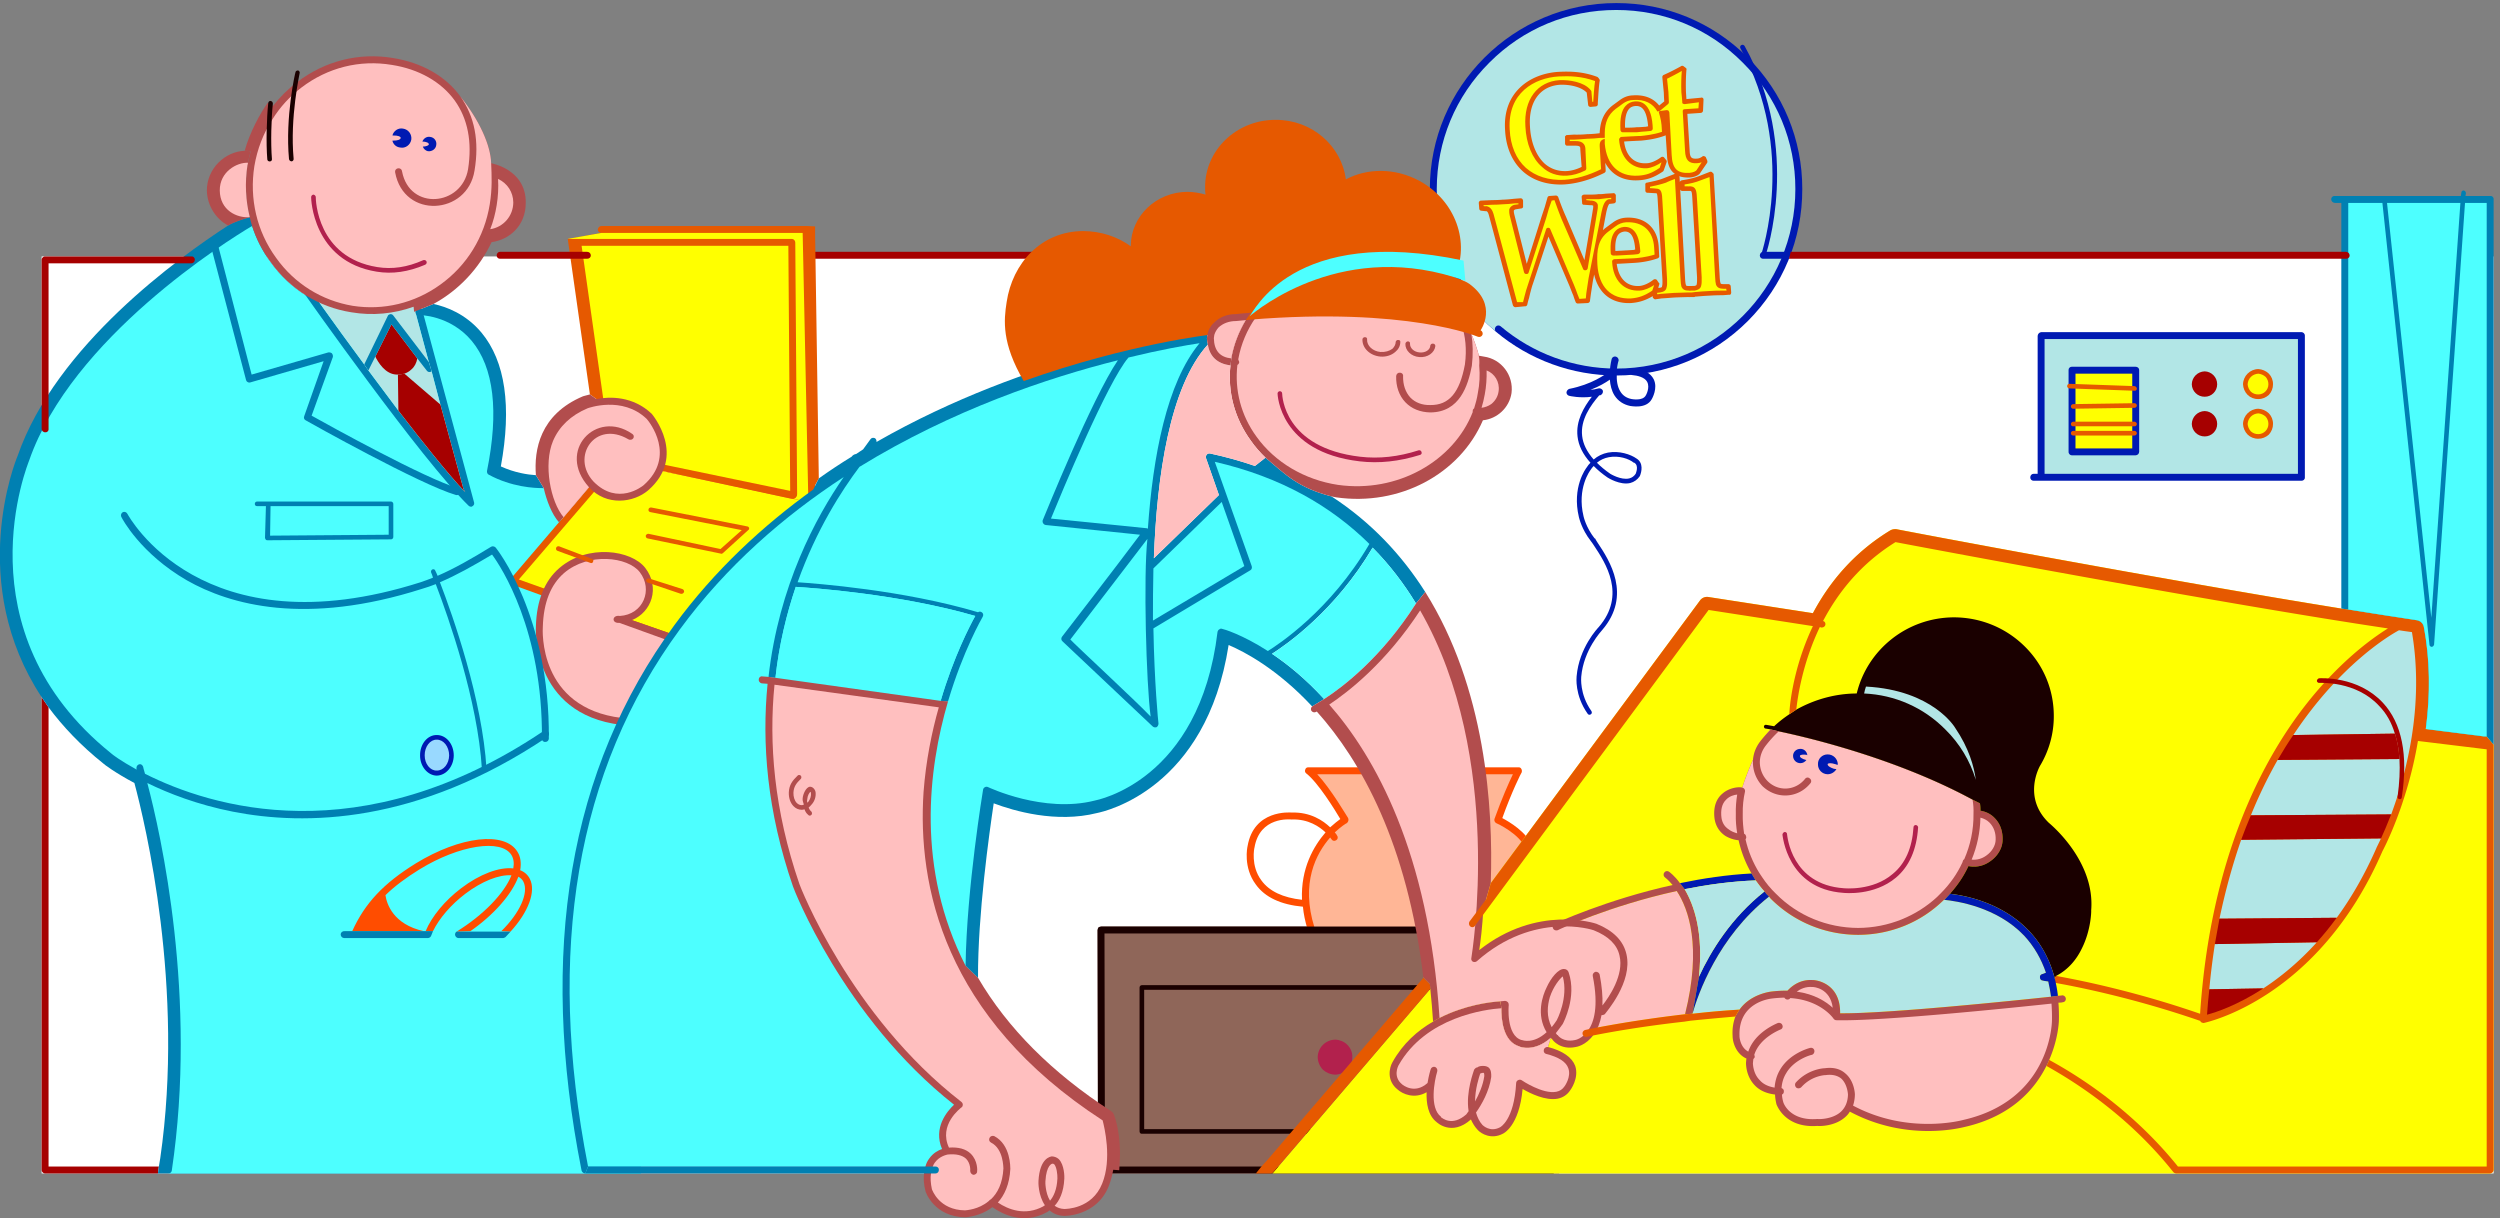 <svg xmlns="http://www.w3.org/2000/svg" xml:space="preserve" width="720.467" height="351.053"><rect width="100%" height="100%" fill="#808080" stroke="none"/><path d="M5512.25 121.25v1987h-5313v-1987h5313" style="fill:#fff;fill-opacity:1;fill-rule:nonzero;stroke:none" transform="matrix(.133 0 0 -.133 -14.502 354.3)"/><path d="M3487.25 656.25h-992c-2.32-.113-4.24-.91-6-2-1.07-1.746-1.86-3.668-2-6l1-527h999v535" style="fill:#8f6659;fill-opacity:1;fill-rule:nonzero;stroke:none" transform="matrix(.133 0 0 -.133 -14.502 354.3)"/><path d="M2952.25 645.25c-4.41-1.398-8.63.824-10 5-5.21 17.016-8.55 33.273-10 49-47.83 4.328-82.24 20.441-102 48-28.07 37.434-18.33 81.723-18 83 13.57 79.563 91.21 73.266 96 73 40.16 1.305 67.93-17.496 83-32l-10-11c-13.35 12.617-37.7 29.297-73 28-.18-.316-.61-.301-1 0-2.81.074-68.62 7.023-80-61-.29-.16-8.77-39.434 15-71 17-23.582 46.87-37.508 88-42-3.01 68.176 25.53 116.484 51 146l10 11c9.22 8.238 16.95 14.438 22 18-11.26 19.078-47.96 78.898-74 99-2.35 1.801-3.36 5.176-2 8 .71 3.281 3.58 5.34 7 5h455c2.5.34 4.93-1.02 6-3 1.67-2.48 1.79-5.266 1-8-.61-.023-21.26-41.184-42-99 15.01-8.047 52.98-30.113 65-61 13.22-32.145 63.27-141.793-41-185h-436" style="fill:#ff4d00;fill-opacity:1;fill-rule:nonzero;stroke:none" transform="matrix(.133 0 0 -.133 -14.502 354.3)"/><path d="M2952.25 645.25c3.55 1.066 5.77 5.289 5 9-30.34 96.531 3.61 160.195 34 195 1.52-2.203 2.48-3.621 3-4 1.91-3.402 6.57-4.422 10-2 3.57 2.074 4.59 6.738 2 10 .06.684-1.64 3.223-5 7 13.71 12.836 24.52 19.629 26 20 3.43 2.617 4.6 7.141 3 11-2.11 2.613-36.56 62.41-67 95h424c-8.09-16.711-24.01-52.16-40-97-.98-3.258.77-7.344 4-9 .87-.172 51.36-23.086 64-56 1.37-3.531 5.73-5.469 10-4 3.5 1.523 5.44 5.883 4 10 13.22-32.145 63.27-141.793-41-185h-436" style="fill:#ffb696;fill-opacity:1;fill-rule:nonzero;stroke:none" transform="matrix(.133 0 0 -.133 -14.502 354.3)"/><path d="M3352.25 524.25c.41 2.762-1.84 5.012-5 5h-764c-2.66.012-4.91-2.238-5-5v-312c.09-3.074 2.34-5.324 5-5h765c2.75-.324 5 1.926 5 5l-1 312" style="fill:#1a0000;fill-opacity:1;fill-rule:nonzero;stroke:none" transform="matrix(.133 0 0 -.133 -14.502 354.3)"/><path d="M3348.25 217.25h-760v302h759l1-302" style="fill:#8f6659;fill-opacity:1;fill-rule:nonzero;stroke:none" transform="matrix(.133 0 0 -.133 -14.502 354.3)"/><path d="M3028.25 400.25c-6.67 6.672-16.11 10.586-26 11-20.89-.414-37.75-17.281-38-38 .25-10.051 4.16-19.492 11-27 7.36-6.691 16.8-10.605 27-11 9.89.395 19.33 4.309 26 11 7.53 7.508 11.44 16.949 11 27 .44 10.031-3.47 19.473-11 27" style="fill:#b2214d;fill-opacity:1;fill-rule:nonzero;stroke:none" transform="matrix(.133 0 0 -.133 -14.502 354.3)"/><path d="M3479.25 656.25h-984c-2.32-.113-4.24-.91-6-2-1.07-1.746-1.86-3.668-2-6l1-519c.02-1.137.26-2.145 1-3 .79-2.809 3.47-4.746 7-5h979l13 15h-985l-1 505h977c4.03-.187 7.4 3.188 7 7 .4 4.512-2.97 7.887-7 8" style="fill:#1a0000;fill-opacity:1;fill-rule:nonzero;stroke:none" transform="matrix(.133 0 0 -.133 -14.502 354.3)"/><path d="M3350.25 1945.25c73.08-61.24 165.48-94.99 261-95 107.44.01 208.79 41.99 285 118 76.24 76.44 118.22 177.79 118 286 .22 107.38-41.76 208.73-118 285-76.21 76.18-177.56 118.16-285 118-222.9.16-403.94-180.88-404-403 .06-74.49 20.3-146.93 59-210 16.07-23.41 32.29-55.16 84-99" style="fill:#001ab2;fill-opacity:1;fill-rule:nonzero;stroke:none" transform="matrix(.133 0 0 -.133 -14.502 354.3)"/><path d="M3350.25 1945.25c-2.71 2.73-3.11 7.49 0 11 2.26 2.85 7.02 3.25 10 1 70.09-59.43 159.03-91.92 251-92 213.86.08 388.14 174.36 388 389 .14 103.36-40.27 200.92-114 274-73.03 73.68-170.59 114.09-274 114-104.14.09-201.7-40.32-275-114-73.46-73.08-113.87-170.64-114-274 .13-71.73 19.62-141.45 56-202 2.66-3.61 1.53-8.25-2-10-3.59-2.57-8.22-1.45-10 2 16.07-23.41 32.29-55.16 84-99" style="fill:#b2e6e6;fill-opacity:1;fill-rule:nonzero;stroke:none" transform="matrix(.133 0 0 -.133 -14.502 354.3)"/><path d="M3609.25 2120.25c-.95 17.73 1.59 29.73 7 36 3.28 3.46 7.41 5.29 13 6 13.78.39 21.07-11.73 23-39l-4-1c-5.6-.18-11.63-.84-18-1-5.38-.5-11.43-.53-17-1h-4l3-28c8.09.24 37 2 37 2 8.68.37 30.86 2.35 52 10 2.11.99 3.44 3.02 3 5l-1 19c-2.13 41.71-29.58 66.27-71 64-10.72-.68-20.36-4.29-29-11-.03.2-15-11-15-11-2.01-1.47-4.17-3.37-6-5 3.96 21.16 7 37 7 37 3.7 18.49 7.11 19.62 7 20 .37-.33 10 1 10 1 2.6.6 4.43 2.87 4 5v13c-.48.93-1.09 2.21-2 3-1.15.98-2.47 1.42-4 1l-16-1c-6.02-.75-11.17-1.24-16-1-4.06-.75-9.33-.84-15-1h-16c-1.66-.34-2.92-.92-4-2-.77-.92-1.23-2.25-1-4l1-12c-.32-2.36 1.84-4.43 4-4l14-1c3.31.29 5.37-.7 6-1 .04-3.73-.09-6.27-1-10 .35.33-12.55-74.82-18-108l-40 94c-5.73 12.61-11.08 26.15-17 43-1.06 1.71-3.08 3.02-5 3l-14-1c-1.64.03-3.44-1.37-4-3l-6-21-7-21c.2.15-22.01-69.78-32-102l-27 107c-.74 3.12-1.2 6.06-1 8-.05 1.08 2.11 2.89 4 3-.26.13 12 2 12 2 2.67.17 4.56 2.46 4 5v12c-.36 1.56-.96 2.83-2 4-1.02.61-2.35 1.04-4 1l-13-1c-9.1-1.04-18.4-1.86-26-2-6.37-.65-13.87-.87-23-1l-23-1c-1.38.04-2.64-.55-4-2-.47-.54-.92-1.87-1-3l1-12c-.02-2.91 2.05-4.95 5-5l9-1c1.75.37 4.66.18 7-9 .19.05 52-195 52-195 .95-2.23 3.09-3.79 5-4l21 2c2.26-.36 4.09 1.11 5 3 1.11 5.27 2.43 10.41 4 15a345.25 345.25 0 0 0 7 27c.16-.29 25.03 75.29 35 106l46-108c2.63-6.8 5.2-13.62 8-20 1.36-4.68 3.1-9.29 5-14 .71-1.84 2.7-3.11 5-3l21 1c2.79.37 4.75 2.14 5 5l2 15c1.67 10.41 3.14 21.27 5 32 .13-.27.86 3.49 2 10 9.41-41.31 38.15-63.91 80-62 17.69 1.46 30.63 5.54 47 15v-2c.02-1.16.63-2.43 2-3 .69-1.21 2.02-1.65 3-2l14 2c9.11.51 18.35 1.36 28 2 10.65.5 20.48.72 30 1h1c.91-.25 1.59-.34 2 0h10c.79.29 1.47.47 2 1h2c9.02.77 18.26 1.61 28 2 10.57.76 20.4.98 30 1l13 1c1.34-.45 2.62.14 4 1 .46 1.14.93 2.47 1 4l-1 13c-.06 2.7-2.24 4.78-5 5h-11c-5.51.14-5.85 1.17-6 2-1.09 2.89-1.63 7.07-2 15l-13 220c.33 1.36-.41 2.73-2 4l-2 2c-1.71.66-3.56.9-5 0l-23-9c-11.58-4.54-24.32-7.02-37-9-2.93-.81-4.7-3.05-5-6l1-12c.33-3.11 2.51-5.19 5-5h17c3.15-.41 3.96-.44 5-20l10-167c.08-8.72.02-12.94-1-16 .21-.77-.01-1.84-5-3-.36.29-3.37-.07-6 0h-6c-5.41-.12-5.76.92-6 2-.99 2.63-1.53 6.81-2 15l-12 220c-.52.04-.71.41-1 1 6.52-2.32 13.96-3.23 23-3 10.6.88 19.72 4.77 23 10-.01.06 15 22 15 22 .51 1.48.66 3.3 0 5l-3 7c-.59.85-1.73 1.86-3 2-1.53.7-3.04.5-4 0l-1-1c-3.71-2.09-6.26-3.71-11-4-11.03-.6-15.45.8-16 17 0 0-3.91 62.38-5 80l29 2c2.71.24 4.75 2.28 5 5l1 23c.22 1.7-.36 3.14-1 4-1.52 1.17-2.98 1.66-4 1l-32-3-1 15c-.57 17.27-.19 34.75 1 48 .68 2.07-.12 3.89-2 5l-4 3c-1.96 1.41-4.1 1.5-6 0-8.21-4.49-23.17-12.57-38-19-1.58-1.3-2.73-3.37-2-6v-1c.88-10.31 2.05-20.45 3-31 0 0 .41-13.31 1-19l-11-9c-12.41 15.77-32.01 23.8-57 22-10-.18-19.64-3.79-28-10-.31-.3-15-11-15-11-22.52-17.07-28.02-39.43-29-61-8.69-1.1-18.02-1.91-27-2-9.85-.98-19.62-1.24-29-1l-15-1c-.95.05-2.22-.53-3-2-1.05-.53-1.52-1.86-1-3v-14c.47-2.33 2.71-4.42 5-4h16c10.93.08 12.23-2.04 12-7 0 0 2.16-29.18 3-39-11.35-5.47-21.64-8.26-32-9-18.75-.91-34.72 4.48-48 16-18.55 16.9-30.42 46.4-32 81-3.36 52.8 21.58 87.06 65 90 24.24.89 47.27-5.7 58-17l3-26c0-2.9 2.32-4.86 5-5l11 1c3.06.09 5.1 2.14 5 5v3c1.06 14.57 2.07 35.92 4 47 .32.71.12 1.92 0 3l-2 3c-1.01 1.47-1.91 2.25-3 3-31.41 11.91-60.14 12.18-84 11-61.31-3.64-121.02-43.66-116-125 1.75-38.45 15.23-69.68 39-91 22.45-19.95 53.54-29.68 89-28 28.71 1.96 57.16 10.16 87 25 2.27 1.33 3.35 3.2 3 5 0 0-.17 7.47-1 17 13.95-26.28 38.78-39.9 72-38 19.67 1.09 33.57 6.1 53 19 .84.71 1.52 1.59 2 3l6 17c.55 1.82.23 3.64-1 5l-4 5c-1.73 2.23-4.77 2.61-7 1-10.29-7.7-22.59-13-31-13-32.18-2.29-46.26 22.16-49 47 7.8.74 37 2 37 2 8.4.87 30.57 2.84 52 11 .39-.05.78.47 1 1l-38 19-5-1c-6.84-.37-13.54-1.11-20-1-6.62-.85-13.37-.87-20-1h-5c-.66 19.73 2.2 33.39 9 41 3.11 3.49 7.83 5.59 14 6 15.98.84 24.27-12.94 27-44l38-19c1.5-22.05 3-44 3-44 .86-19.61 6.35-32.67 17-40l-23-9c-11.49-4.79-24.22-7.27-37-10-2.83-.06-4.61-2.31-4-5v-13c.42-2.36 2.6-4.44 5-4l17-1c3.25.33 4.06.3 5-19l10-168c.17-7.98.11-12.2-1-15 .3-1.02.08-2.09-5-3-.31.03-1.55-.12-3 0l2 7c.83 1.32.51 3.14-1 4l-4 6c-1.45 1.73-4.49 2.11-7 1-10.01-8.2-22.31-13.5-31-14-31.9-1.8-45.98 22.66-49 48l-3 28" style="fill:#e65900;fill-opacity:1;fill-rule:nonzero;stroke:none" transform="matrix(.133 0 0 -.133 -14.502 354.3)"/><path d="M3786.25 2310.25c-17.81-1.05-25.27 6.47-26 27l-5 85c-.34 1.22.12 2.53 1 4 .89.52 2.14 1.12 3 1l30 2 1 13-31-4c-1.25.12-2.62.54-4 1-.74 1.32-1.39 2.61-1 4 0 0-1.64 20.72-2 21-.57 15.93-.23 32.5 1 46-9.2-5.35-21.09-11.61-32-17 1.05-9.86 2.12-19.43 3-29l1-22c0-1.52-.69-3.08-2-4l-18-15 15 2c1.24.12 2.63-.29 4-1 .77-1.07 1.43-2.37 2-4l5-92c1.45-29.8 11.88-40.19 38-39 9.61.84 14.66 4.08 16 6l11 17c-2.33-.8-5.55-1.79-10-2" style="fill:#ff0;fill-opacity:1;fill-rule:nonzero;stroke:none" transform="matrix(.133 0 0 -.133 -14.502 354.3)"/><path d="M3655.25 1670.25c.01-.33.02-.33 0 0 .16-.44.34-.54 0-1 .32.48.16.58 0 1" style="fill:#000;fill-opacity:1;fill-rule:nonzero;stroke:none" transform="matrix(.133 0 0 -.133 -14.502 354.3)"/><path d="M3569.25 1661.25c8.03-8.1 17.54-16.07 29-24-.01 0 23.16-14.25 41-10 5.95 1.45 10.56 4.91 14 10 .09.84 7.89 17.52-3 24-.28.13-.44.23-1 0-10.71 8.77-32.49 16.01-54 12-9.99-1.83-18.69-5.89-26-12l-7 7c8.81 7.7 19.33 12.71 31 15 24.41 4.39 49.09-3.77 62-13 15.16-9.31 11.08-28.39 7-38-5.24-7.61-12.11-12.7-21-15-21.64-4.99-47.48 10.94-49 12-11.59 7.95-21.64 16.39-30 25-2.64-2.69-4.85-5.58-7-9 .05.04-.06-.11 0 0-.47-.64-29.74-38.93-15-100 .2-.52 4.86-23.44 24-48 .59 0 .71-.16 1 0 1.65-3.27 3.9-6.68 6-10 24.48-36.87 74.82-113.01 9-189-.14-.45-39.99-41.94-45-101 .09-.61-4.09-36.98 22-74 1.69-2.57 1.14-5.71-1-7-2.4-1.89-5.54-1.35-7 1-28.66 40.58-24.04 79.39-24 81 5.3 62.6 46.34 105.21 48 107 60.24 69.79 14.49 139-10 176-2.48 3.79-4.73 7.2-7 10-20.64 26.54-25.52 50.78-26 52-15.6 65.17 15.09 105.6 17 108 2.23 3.63 4.86 7.05 8 10-16.51 18.33-25.82 37.25-28 57-3.93 33.45 13.45 63.3 31 86-25.45-3.49-47.77 1.6-49 2-3.36.67-5.77 3.77-6 7 .32 3.84 2.82 6.87 6 8 48.66 9.57 78.08 30.75 88 39 .99 14.01 3.69 24.67 4 26 .99 3.62 5.11 6.02 9 5 4.17-1.09 6.57-5.21 6-9-.53-.42-2.65-8.73-4-20 2.14-2.8 2-6.41 0-9-.54-12.76 1.05-27.32 8-38 5.37-8.69 13.27-13.79 24-16 .73.07 24.14-4.99 31 8 .06-.18 9.5 16.28 3 29-5.1 10.2-20.93 14-33 15-4.4.75-7.4 4.46-7 9 .48 3.74 4.19 6.74 8 6 23.73-2.19 39.02-10.27 46-24 9.66-19.4-3.49-42.04-4-43-12.18-22.53-45.56-14.88-47-15-14.62 3.16-26.12 10.68-34 23-6.25 9.96-9.04 22.22-10 34-9.34-6.57-23.31-14.94-42-22 5.67.22 11.48 1.27 17 3 4.21 1.13 8.4-1.16 10-5 .75-4.15-1.54-8.34-6-10-.33.26-1.12.08-2 0-18.93-21.86-41.09-53.18-37-88 1.91-17.39 10.36-34.36 25-51l7-7" style="fill:#001ab2;fill-opacity:1;fill-rule:nonzero;stroke:none" transform="matrix(.133 0 0 -.133 -14.502 354.3)"/><path d="M3625.25 2377.25c-2.5-.05-4.77 2.04-5 5-1.36 25.13 2.23 42.31 11 52 5.41 6.19 12.59 9.47 21 10 34.77 1.92 37.34-43.42 38-58 .34-2.99-1.68-5.32-4-6l-10-1c-6.87-.37-13.7-1.12-21-2-6.32.11-13.2.08-20 0h-10l-3-10s42.29 2.42 42 2c7.91.85 26.95 2.59 46 9-.53 5.4-1 15-1 15-.72 11.34-6 28-6 28-.07.34 2 2 2 2s-.66.72-1 0l-4-1c-9.47 17.64-27.62 26.76-52 25-8.54-.11-16.12-2.95-23-8 0 0-14.86-11.22-15-11-17.71-13.54-23.58-30.57-24-52v-11h-9c-9.33-1.07-19.03-1.92-29-2-9.43-1.02-19.29-1.28-29-2h-9v-3c4.68-.2 10.92-.11 11 0 6.39.04 21.59.37 23-16l2-43c.08-2.3-1.02-4.19-3-5-13.35-6.72-25.72-10.16-39-11-20.94-1.1-39.36 5.15-54 19-21.21 18.17-34.3 50.19-36 88-3.69 57.53 25.57 96.79 74 100 21.89.77 52.57-3.96 67-21 1.11-1.09 1.52-2.04 2-3l2-23h2c1.04 13.39 2.01 33.06 4 45-29.26 10.79-56.07 11.06-79 10-51.63-3.16-110.89-34.91-106-115 1.63-35.17 13.95-63.99 35-83 21.11-18.64 49.7-27.49 83-26 25.82 1.86 52.07 9.3 80 23-.32 5.9-3 50-3 50-.38 10.06 3.19 13.53 11 16v-11c4.23-46.09 30.27-71.37 72-69 17.82.99 29.82 5.25 47 17l4 12c-9.03-6.36-21-11.92-32-13-33.83-1.45-57.35 22.98-60 63 .32 1.06.77 2.37 2 3 .55 1.36 1.8 1.96 3 2l3 10m224-339c-2.8-.2-6.36-.18-6 0-6.61.13-13.21 1.43-16 9-.95 3.69-1.6 8.41-2 18l-12 215c-6.9-2.31-19.16-7.26-19-7-11.4-4.69-23.19-7.21-35-9v-4c5.02-.21 12.39-.26 12 0 13.48-.73 14.02-10.36 15-30l10-167c.17-9.24.06-14-1-18-1.38-7.62-7.79-9.66-14-11h-7c-2.73-.45-6.26-.43-6 0-6.51-.12-13.11 1.17-16 9-.85 3.44-1.5 8.15-2 18l-12 215c-6.81-2.56-19.06-7.51-19-8-11.3-3.95-23.1-6.46-35-9v-3c5.11-.47 12.48-.52 13-1 12.57.02 13.12-9.61 14-29 0 0 9.73-167.12 10-167 .27-9.5.15-14.26-1-18-1.29-7.87-7.7-9.91-14-11l-7-1 1-3 8 1c9.28.53 18.61 1.38 28 2 11.25.55 21.17.77 31 1h8l8 1c9.19.78 18.52 1.64 28 2 11.17.8 21.09 1.02 31 1h8l-1 4m-260 196c-6.16-.76-11.4-1.27-16-2-4.69.21-10.05.11-16 0h-11v-2c4.25-.56 9.24-.64 9-1 9.09.29 15.54-4.12 16-10 .14-4.76-.04-8.12-1-12l-21-125c-.52-2.18-2.45-3.91-5-4-2.49-.2-4.45 1.02-5 3 0 0-46.7 109.14-47 109-4.65 11.92-9.69 24.63-15 40l-6-1-6-17-6-21c-.22.12-38-118-38-118-.28-1.73-2.07-3.12-4-3h-1c-2.15-.41-4.32 1.18-5 4 0 0-30.83 122.71-31 123-.69 3.56-1.23 7.09-1 10-.75 6.3 6.04 12.18 12 13l8 1v2h-8c-9.29-1.05-18.67-1.89-26-2-6.94-.7-14.51-.92-23-1l-19-1 1-2c2.08-.36 4.63-.48 5 0 10.22-1.19 13.97-10.42 16-17l51-191h13c.97 4.21 2.01 8.1 3 12 2.28 8.75 4.64 17.91 8 27l39 119c.41 1.79 2.23 3.16 4 3 2.42.34 4.34-.89 5-3 0 0 51.05-120.23 51-120 2.95-7.06 5.56-13.98 8-21 1.33-2.99 2.64-6.38 4-10l14 1 1 11c1.73 10.9 3.22 21.88 5 33 0 0 28.25 143.26 28 143 2.86 13.47 6.54 25.91 16 28h5v3l-11-1" style="fill:#ff0;fill-opacity:1;fill-rule:nonzero;stroke:none" transform="matrix(.133 0 0 -.133 -14.502 354.3)"/><path d="M3934.25 2109.25c1.04 1.9 79.68 230.96-45 455-1.61 2.55-4.67 3.42-7 2-2.52-1.28-3.39-4.34-2-7 122.64-219.86 45.55-444.79 45-447-1.17-2.65.2-5.52 3-6 2.43-1.37 5.3 0 6 3" style="fill:#001ab2;fill-opacity:1;fill-rule:nonzero;stroke:none" transform="matrix(.133 0 0 -.133 -14.502 354.3)"/><path d="M3602.25 2096.25c1.93-39.52 25.45-63.95 60-62 10.29.58 22.25 6.14 31 12l-4-12c-16.89-11.25-28.9-15.51-46-17-43.73-1.95-70.14 24.92-73 74-1.73 31.54 1.72 54.35 24 71 .43.28 15 11 15 11 7.16 5.55 14.75 8.39 23 9 36.34 1.92 59.16-18.5 61-55 0 0 .75-9.1 1-15-18.76-5.91-37.81-7.65-45-8l-43-2c-.93-.54-2.17-1.14-3-2-.95-1.13-1.4-2.44-1-4l-3 19c-.18-2.61 2.09-4.69 5-5h9c5.73.43 11.93.45 18 1 6.21.14 12.37.82 18 1l9 1c2.9.7 4.92 3.02 5 6-1 13.23-3.35 54.41-35 53-7.84-.82-14.42-3.84-19-9-8.37-9.34-11.64-24.91-10-48l3-19" style="fill:#ff0;fill-opacity:1;fill-rule:nonzero;stroke:none" transform="matrix(.133 0 0 -.133 -14.502 354.3)"/><path d="M1857.25 2103.25h1359c3.73-.25 7.1 3.13 7 7 .1 4.46-3.27 7.83-7 8h-1359c-3.91-.17-7.28-3.54-7-8-.28-3.87 3.09-7.25 7-7m-1643-972v-995h239l-2-15h-244c-4.238-.289-7.613 3.086-8 7v1025l15-22" style="fill:#a60000;fill-opacity:1;fill-rule:nonzero;stroke:none" transform="matrix(.133 0 0 -.133 -14.502 354.3)"/><path d="M5096.25 1944.25h-564c-4.2-.28-7.58-3.65-8-8v-299h-9c-3.79-.04-7.16-3.41-7-8-.16-3.74 3.21-7.11 7-7h581c3.89-.11 7.27 3.26 7 7v307c.27 4.35-3.11 7.72-7 8" style="fill:#001ab2;fill-opacity:1;fill-rule:nonzero;stroke:none" transform="matrix(.133 0 0 -.133 -14.502 354.3)"/><path d="M4539.25 1929.25h549v-292h-549v292" style="fill:#b2e6e6;fill-opacity:1;fill-rule:nonzero;stroke:none" transform="matrix(.133 0 0 -.133 -14.502 354.3)"/><path d="M4886.25 1804.25c14.81-.19 27.05 12.06 27 27 .05 15.28-12.19 27.53-27 28-15.41-.47-27.66-12.72-28-28 .34-14.94 12.59-27.19 28-27" style="fill:#a60000;fill-opacity:1;fill-rule:nonzero;stroke:none" transform="matrix(.133 0 0 -.133 -14.502 354.3)"/><path d="M5002.25 1799.25c8.42-.21 16.55 3.16 23 9 5.79 6.39 9.15 14.52 9 23 .15 8.82-3.21 16.95-9 23-6.45 6.18-14.58 9.55-23 10-18.09-.45-32.61-14.98-33-33 .39-8.48 3.75-16.61 10-23 5.99-5.84 14.12-9.21 23-9" style="fill:#e65900;fill-opacity:1;fill-rule:nonzero;stroke:none" transform="matrix(.133 0 0 -.133 -14.502 354.3)"/><path d="M4979.25 1831.25c.44 6.14 2.76 11.74 7 16 4.2 4.18 9.8 6.5 16 7 5.73-.5 11.34-2.82 16-7 3.78-4.26 6.1-9.86 6-16 .1-12.14-9.91-22.16-22-22-6.2-.16-11.8 2.16-16 6-4.24 4.59-6.56 10.2-7 16" style="fill:#ff0;fill-opacity:1;fill-rule:nonzero;stroke:none" transform="matrix(.133 0 0 -.133 -14.502 354.3)"/><path d="M4886.25 1718.25c14.81-.14 27.05 12.11 27 27 .05 15.33-12.19 27.58-27 28-15.41-.42-27.66-12.67-28-28 .34-14.89 12.59-27.14 28-27" style="fill:#a60000;fill-opacity:1;fill-rule:nonzero;stroke:none" transform="matrix(.133 0 0 -.133 -14.502 354.3)"/><path d="M5002.25 1713.25c8.42-.16 16.55 3.21 23 9 5.79 6.44 9.15 14.57 9 23 .15 8.87-3.21 17-9 23-6.45 6.23-14.58 9.6-23 10-18.09-.4-32.61-14.93-33-33 .39-8.43 3.75-16.56 10-23 5.99-5.79 14.12-9.16 23-9" style="fill:#e65900;fill-opacity:1;fill-rule:nonzero;stroke:none" transform="matrix(.133 0 0 -.133 -14.502 354.3)"/><path d="M4979.25 1745.25c.44 6.18 2.76 11.79 7 16 4.2 4.23 9.8 6.55 16 7 5.73-.45 11.34-2.77 16-7 3.78-4.21 6.1-9.82 6-16 .1-12.1-9.91-22.11-22-22-6.2-.11-11.8 2.21-16 6-4.24 4.64-6.56 10.25-7 16" style="fill:#ff0;fill-opacity:1;fill-rule:nonzero;stroke:none" transform="matrix(.133 0 0 -.133 -14.502 354.3)"/><path d="M4744.25 1685.25v177c0 3.73-3.37 7.11-8 7h-138c-3.88.11-7.25-3.27-7-7v-177c-.25-4.46 3.12-7.84 7-8h138c4.63.16 8 3.54 8 8" style="fill:#001ab2;fill-opacity:1;fill-rule:nonzero;stroke:none" transform="matrix(.133 0 0 -.133 -14.502 354.3)"/><path d="M4606.25 1854.25v-162h123v162h-123" style="fill:#ff0;fill-opacity:1;fill-rule:nonzero;stroke:none" transform="matrix(.133 0 0 -.133 -14.502 354.3)"/><path d="m4593.25 1822.25 141-5c2.28-.5 4.61 1.66 5 4-.17 3.21-2.33 5.55-5 6l-141 5c-2.82.29-5.16-1.87-5-5-.37-2.41 1.79-4.75 5-5m8-44 133 2c2.55.04 4.77 2.32 5 5-.32 2.87-2.61 5.08-5 5l-133-2c-2.8-.07-5.02-2.36-5-5 .07-2.91 2.35-5.12 5-5m0-58h133c2.48-.12 4.73 2.13 5 5-.27 2.68-2.52 4.93-5 5h-133c-2.73-.07-4.98-2.32-5-5 .02-2.87 2.27-5.12 5-5m0 20h133c2.48-.47 4.73 1.78 5 5-.27 2.33-2.52 4.58-5 5h-133c-2.73-.42-4.98-2.67-5-5 .02-3.22 2.27-5.47 5-5m-2740-148c.34-3.65 3.4-6.11 7-6 4.17.05 7.47 3.5 7 8v18l8 15-8 528v18l-18 1c-.65-.37-.87-.25-1 0h-444c-4.31-.25-7.68-3.63-8-8 .32-3.95 3.69-7.33 8-7l-73-13 48-337 14-10 2-9c.14-4.16 3.96-7.02 8-6l28-119 94-12c-.41-4.51 2.19-8.5 6-9l285-61c8.08-1.43 11.58 5.46 12 10-.42-4.54-3.92-11.43-12-10l52-9s-14.66 14.35-15 18" style="fill:#e65900;fill-opacity:1;fill-rule:nonzero;stroke:none" transform="matrix(.133 0 0 -.133 -14.502 354.3)"/><path d="M1836.25 1593.25c-.42-4.54-3.92-11.43-12-10l52-9s-14.66 14.35-15 18c-.6.24-.68.78-1 1l-12 566h-436l-73-13h486c3.7-.36 7.06-3.7 7-8l4-545" style="fill:#ff0;fill-opacity:1;fill-rule:nonzero;stroke:none" transform="matrix(.133 0 0 -.133 -14.502 354.3)"/><path d="m1439.25 1665.25 94-12c1.31 3.64 5.31 6.24 9 5l279-58-4 531h-448l48-339c1.06-4.02-1.8-7.84-6-8l28-119" style="fill:#ff0;fill-opacity:1;fill-rule:nonzero;stroke:none" transform="matrix(.133 0 0 -.133 -14.502 354.3)"/><path d="m1345.25 1501.25-58 105-17 28c-18.06 1.18-45.96 5.3-76 19 23.88 130.14 9.7 227.86-42 290-34.06 40.57-75.93 56.04-104 62l-42-17s-.55 3.98-1 11c-43.016-15.33-88.934-19.83-135-12-70.547 11.12-132.988 49.92-175 109-17.91 24.1-31.148 50.55-40 78 3.188 2.25 11.434 6.6 12 7 4.324 1.23 6.457 5.5 5 9-1.176 4.4-5.445 6.53-9 5 0 0-2.824.54-13-2-12.828-3.45-34.687-10.41-47-18-106.551-69.09-373.059-260.25-456-499-5.184-12.03-110.894-275.66 52-523l15-22c31.063-41.6 69.781-82.85 119-122 .754-1.05 24.211-19.227 67-42 23.324-87.094 109.449-443.871 56-813l-3-18-2-15h1046l-42 972-110 408" style="fill:#0080b2;fill-opacity:1;fill-rule:nonzero;stroke:none" transform="matrix(.133 0 0 -.133 -14.502 354.3)"/><path d="m1345.25 1501.25 110-408 42-972h-1024c4.219-.289 7.391 2.441 8 6 55.984 375.051-23.586 729.176-53 840 46.262-22.625 108.555-46.887 185-62 155.809-30.766 400.2-27.492 682 162 3.61 2.72 4.52 7.4 2 11-2.12 3.31-6.81 4.22-10 2-398.41-268.242-724.367-163.523-864-93-2.633 9.27-4.223 14.51-4 15-4.152 11.14-17.516 4.59-14-6-35.215 19.34-54.402 33.86-55 35-331.516 266.15-179.187 630.86-178 635 92.594 266.1 428.836 475.91 483 508 8.852-27.45 22.09-53.9 40-78 42.012-59.08 104.453-97.88 175-109 46.066-7.83 91.984-3.33 135 12 .45-7.02 1-11 1-11-.05-4.23 6.53-7.05 11-7-.32.02-.31.02 0 0 .34.03 66.95.34 114-56 47.91-57.78 59.2-152.79 33-282-.35-3.55 1.21-6.86 4-8 48.72-26.39 97.95-29.32 119-29l58-105" style="fill:#4dffff;fill-opacity:1;fill-rule:nonzero;stroke:none" transform="matrix(.133 0 0 -.133 -14.502 354.3)"/><path d="M956.25 1577.25h-290c-3.094-.19-5.344-2.44-5-5-.344-2.99 1.906-5.24 5-5h19l-2-69c.422-1.36.938-2.68 2-4 .848-.63 2.156-1.18 4-1l267 2c2.66-.07 4.887 2.17 5 5v72c-.113 2.56-2.363 4.81-5 5" style="fill:#0080b2;fill-opacity:1;fill-rule:nonzero;stroke:none" transform="matrix(.133 0 0 -.133 -14.502 354.3)"/><path d="M1215.25 645.25c38.86 42.492 55.45 87.043 42 114-4.5 9.094-11.86 15.523-21 19 2.57 15.844.87 29.352-6 40-27.34 45.012-123.99 33.746-220-25-70.277-43.461-110.387-86.172-138-147h155c-66.293 14.668-80.324 59.176-83 78 19.73 19.223 43.969 37.496 74 56 85.74 52.66 177.01 66.668 199 31 4.9-8.078 6.02-17.77 4-29-30.45 3.383-72.74-12.344-113-43-35.31-26.691-63.68-61.066-77-93h16c13.66 27.988 39.05 57.527 70 81 35.77 27.152 73.62 42.113 100 40-15.26-38.836-60.98-86.422-119-122l30 1c51.07 35.508 89.8 79.887 104 118 4.91-2.73 8.91-6.457 11-11 11.92-23.594-7.79-67.723-48-107l20-1" style="fill:#ff4d00;fill-opacity:1;fill-rule:nonzero;stroke:none" transform="matrix(.133 0 0 -.133 -14.502 354.3)"/><path d="M1031.25 646.25h-176c-4.641.145-8.012-3.234-8-7-.008-4.559 3.367-7.93 8-8h181c3.33.168 6.07 2.383 7 5 1.3 3.676 2.73 6.988 4 10h-16m70 960c-69.87 20.02-280.422 136.41-317 157l46 127c.527 2.58-.094 5.56-2 8-1.973 1.68-4.902 2.49-8 2l-166-48-75 289c-1.527 3.61-5.648 6.02-10 5-3.699-1.1-6.105-5.22-5-9l78-297c.352-1.66 1.641-3.34 3-4 2.172-1.34 4.27-1.59 6-1l159 46-42-119c-1.594-3.61-.156-7.46 3-9 10.137-5.93 247.91-139.13 326-162 3.73-.88 7.91 1.42 9 5 1.23 4.41-1.07 8.59-5 10" style="fill:#0080b2;fill-opacity:1;fill-rule:nonzero;stroke:none" transform="matrix(.133 0 0 -.133 -14.502 354.3)"/><path d="M951.25 1567.25v-62l-257-2 1 64h256" style="fill:#4dffff;fill-opacity:1;fill-rule:nonzero;stroke:none" transform="matrix(.133 0 0 -.133 -14.502 354.3)"/><path d="M1055.25 983.25c20.53.496 36.89 20.13 37 44-.11 24.58-16.47 44.21-37 44-19.84.21-36.2-19.42-36-44-.2-23.87 16.16-43.504 36-44" style="fill:#001ab2;fill-opacity:1;fill-rule:nonzero;stroke:none" transform="matrix(.133 0 0 -.133 -14.502 354.3)"/><path d="M1055.25 994.25c14.95-.418 26.79 14.7 27 33-.21 19-12.05 34.13-27 34-14.25.13-26.09-15-26-34-.09-18.3 11.75-33.418 26-33" style="fill:#99d9ff;fill-opacity:1;fill-rule:nonzero;stroke:none" transform="matrix(.133 0 0 -.133 -14.502 354.3)"/><path d="m1824.25 1583.25-285 61c-3.81.5-6.41 4.49-6 9l-94 12-32-51c-.17 6.33-13.84 3.38-22-6l-55-65-10-11-105-123c-4.37-4.51-2.37-10.16 3-12l69-25c4.68-1.29 8.18.42 10 3l154-61 108-39 5 15 301 286-41 7" style="fill:#e65900;fill-opacity:1;fill-rule:nonzero;stroke:none" transform="matrix(.133 0 0 -.133 -14.502 354.3)"/><path d="m1865.25 1576.25-41 7-285 61c-3.81.5-6.41 4.49-6 9l-94 12-32-51c.55-1.49-.73-4.43-4-8l-170-198 59-21c6.2-2.61 7.13-8.14 5-12l154-61 27 6 86-30 301 286" style="fill:#ff0;fill-opacity:1;fill-rule:nonzero;stroke:none" transform="matrix(.133 0 0 -.133 -14.502 354.3)"/><path d="M1465.25 1099.25c119.77-4.74 160.81 152.38 103 181 1.59 3.97-.45 8.29-4 10l-86 30c42.84 17.16 61.44 70.87 29 113-29.76 38.76-124.37 52.85-186 0-32.06-27.45-49.36-70.01-51-126-.3-1.89-11.36-190.4 185-214 5.51-.56 8.95 2.55 10 6" style="fill:#b24d4d;fill-opacity:1;fill-rule:nonzero;stroke:none" transform="matrix(.133 0 0 -.133 -14.502 354.3)"/><path d="M1465.25 1099.25c.29 3.97-2.25 8.36-9 9-181.15 21.84-171.62 190.77-171 198 1.56 52.03 17.05 90.88 46 116 53.1 45.38 138.24 35.19 164 2 29.36-37.99 7.7-91.79-43-95-17.21 2.9-18.99-16.45-1-15l108-39c3.46-.9 7.78 1.13 9 5 57.81-28.62 16.77-185.74-103-181" style="fill:#ffbfbf;fill-opacity:1;fill-rule:nonzero;stroke:none" transform="matrix(.133 0 0 -.133 -14.502 354.3)"/><path d="m1330.25 1543.25 55 65c38.02-41.87 96.7-33.5 128-7 85.34 74.18 8.98 164.79 8 166-40.86 38.81-90.96 37.59-120 32l-14 10c-8.45-1.92-13.86-3.91-15-4-93.68-39.57-106.29-116.49-102-171l17-28c5.78-26.05 17.59-57.15 33-74l10 11" style="fill:#b24d4d;fill-opacity:1;fill-rule:nonzero;stroke:none" transform="matrix(.133 0 0 -.133 -14.502 354.3)"/><path d="M1330.25 1543.25c-28.52 33.4-44.01 114.38-23 165 13.42 31.57 38.39 55.55 75 71 .83.21 75 27.77 128-23 5.43-5.88 65.39-80.82-7-144-2.19-1.75-55.57-45.03-108 8-50.38 53.75 3.28 133.96 75 92 8.92-5.3 17.45 6.26 8 12-77.05 52.89-164.36-36.93-93-116l-55-65" style="fill:#ffbfbf;fill-opacity:1;fill-rule:nonzero;stroke:none" transform="matrix(.133 0 0 -.133 -14.502 354.3)"/><path d="M1136.25 1574.25c.32.6.36.97 0 1l-112 416c-1.27 3.56-5.41 5.93-9 5-4.45-1.27-6.81-5.41-6-9l29-108 6-20 19-72 50-183 4-7c-38.73 41.22-91.68 107.77-145 177-21.566 29.12-43.582 58.55-65 87-2.809 4.32-6.062 8.72-9 13-69.25 93.69-124.277 171.84-125 174-2.859 2.94-7.562 3.76-11 1-3.371-2.03-4.191-6.73-2-10 10.816-15.23 261.39-371.17 364-471 1.95-2.18 5.2-2.7 8-2 .1.52.25.71 0 1 1.06.02 1.52.44 2 1 .11-.03.26.01 0 0 .4.15.4.18 0 0 1.07.88 1.58 1.68 2 3 .03-.23.04 0 0 0 .3.87.45 1.51 0 2 .47.54.41.87 0 1" style="fill:#0080b2;fill-opacity:1;fill-rule:nonzero;stroke:none" transform="matrix(.133 0 0 -.133 -14.502 354.3)"/><path d="M773.25 2048.25c.723-2.16 55.75-80.31 125-174 2.938-4.28 6.191-8.68 9-13 21.418-28.45 43.434-57.88 65-87 53.32-69.23 106.27-135.78 145-177l-4 7-50 183-19 72-6 20-29 108c-1.87 15.38-.61 22.7-15 18-41.195-14.91-154.691-33.17-221 43" style="fill:#b2e6e6;fill-opacity:1;fill-rule:nonzero;stroke:none" transform="matrix(.133 0 0 -.133 -14.502 354.3)"/><path d="M1199.25 631.25c1.6.25 3.49 1.02 5 2 3.93 4.34 7.78 8.32 11 12h-117c-2.49-1.609-3.84-5.07-3-8 1-3.562 3.96-5.805 7-6h97" style="fill:#0080b2;fill-opacity:1;fill-rule:nonzero;stroke:none" transform="matrix(.133 0 0 -.133 -14.502 354.3)"/><path d="M1173.25 2310.25c-1 38.43-25.18 92.86-67 145-31.32 43.42-83.23 73.11-146 83-73.473 12.25-146.996-6.27-207-52-19.824-14.9-37.418-32.4-53-52l-11 7c-15.758-21.46-39.379-64.87-50-104l13-1c-2.242-7.98-4.168-16.53-6-25 .016-1.71-.316-3.2-1-5-5.816-38.2-3.699-78.62 5-113 1.297-6.39 3.031-12.56 5-19 8.852-27.45 22.09-53.9 40-78 42.012-59.08 104.453-97.88 175-109 46.066-7.83 91.984-3.33 135 12 .45-7.02 1-11 1-11l42 17c54.58 29.66 98.91 76.68 126 134 38.16 5.19 74.4 35.13 74 86 .4 72.13-75 85-75 85" style="fill:#b24d4d;fill-opacity:1;fill-rule:nonzero;stroke:none" transform="matrix(.133 0 0 -.133 -14.502 354.3)"/><path d="m639.25 2337.25 13-1c-2.242-7.98-4.168-16.53-6-25 .016-1.71-.316-3.2-1-5-5.816-38.2-3.699-78.62 5-113-12.828-3.45-34.687-10.41-47-18-26.723 14.45-45.309 43.08-46 76 .063 47.57 39.152 84.17 82 86" style="fill:#b24d4d;fill-opacity:1;fill-rule:nonzero;stroke:none" transform="matrix(.133 0 0 -.133 -14.502 354.3)"/><path d="M1173.25 2310.25c1.23-26.64 2.61-54.92-3-89-11.44-70.84-49.49-132.72-107-174-55.74-40.31-123.262-56.4-190-46-67.156 11.35-126.109 48-166 104-41.699 57.25-58.203 127.99-47 199 6.25 36.39 19.215 70.55 39 101 16.793 27 38.078 50.13 63 69 56.801 43.2 126.223 60.7 196 49 58.38-9.12 106.8-36.66 136-77 28.55-39.81 38.16-90.02 29-149-13.41-80-126.543-90.5-143-5-1.242 10.68-16.746 8.67-15-2 18.895-101.71 156.66-92.62 172 4 10.71 63.65.2 117.64-31 161 41.82-52.14 66-106.57 67-145" style="fill:#ffbfbf;fill-opacity:1;fill-rule:nonzero;stroke:none" transform="matrix(.133 0 0 -.133 -14.502 354.3)"/><path d="M783.25 2236.25c-.219-.93 2.531-138.54 142-161 33.922-5.61 68.52-.53 105 15 2.98 1.59 4.14 4.55 3 7-1.06 2.64-4.02 3.81-7 3-34.66-15.52-67.426-20.37-100-15-130.383 21.01-133.129 146.22-133 152-.203 2.31-2.473 4.55-5 5-3.023-.5-5.254-2.77-5-6" style="fill:#b2214d;fill-opacity:1;fill-rule:nonzero;stroke:none" transform="matrix(.133 0 0 -.133 -14.502 354.3)"/><path d="M982.25 2385.25c-10.277 1.92-20.215-4.61-23-15 .43.4 1.047.44 2 0 8.867.44 16.309-2.18 16-5 .309-3.66-7.133-6.28-16-6-1.016-.28-1.691-.24-2 0 1.746-7.92 8.133-14.1 17-15 11.051-2.34 21.891 5.48 24 17 1.63 11.48-6.18 22.33-18 24m59-18c-7.1 1.47-14.21-2.89-17-10 8.11-.25 14.11-2.64 14-6 .11-2.41-5.73-4.79-13-5 1.6-5.06 5.92-8.72 11-10 8.93-1 16.96 4.79 18 13 1.73 8.84-4.06 16.86-13 18" style="fill:#001ab2;fill-opacity:1;fill-rule:nonzero;stroke:none" transform="matrix(.133 0 0 -.133 -14.502 354.3)"/><path d="M749.25 2507.25c-.691-1.18-22.434-96.88-14-188 .488-2.98 2.941-5 6-5 2.469.52 4.492 2.97 4 6-8.273 89.41 13.105 183.58 13 185 .945 2.22-.738 4.92-3 6-3.148.17-5.844-1.52-6-4m-59-67c-3.418-32.03-4.914-86.57-2-122 .344-2.57 2.777-4.62 6-4 2.309-.14 4.359 2.29 4 5-2.852 34.71-1.375 88.43 2 120 .047 3.12-1.973 5.58-5 6-2.496.13-4.953-1.89-5-5" style="fill:#1a0000;fill-opacity:1;fill-rule:nonzero;stroke:none" transform="matrix(.133 0 0 -.133 -14.502 354.3)"/><path d="M1185.25 2219.25c3.05 18.63 4.11 37.86 3 57 20.32-9.52 32.77-28.65 33-51-.23-29.53-21.62-53.77-50-58 6.48 16.31 11.04 33.68 14 52m-540 87c.684 1.8 1.016 3.29 1 5-23.789 1-61.246-19.33-61-60 .41-43.02 36.855-60.09 65-58-9.187 36.38-10.816 74.8-5 113" style="fill:#ffbfbf;fill-opacity:1;fill-rule:nonzero;stroke:none" transform="matrix(.133 0 0 -.133 -14.502 354.3)"/><path d="m1113.25 1604.25-50 183-78 67c-6.105-1.52-11.238-1.84-14-2l1-78c53.32-69.23 106.27-135.78 145-177l-4 7" style="fill:#a60000;fill-opacity:1;fill-rule:nonzero;stroke:none" transform="matrix(.133 0 0 -.133 -14.502 354.3)"/><path d="M985.25 1854.25c4.801 1.75 10.316 4.34 15 9 6.95 5.79 11.2 14.02 13 24l-56 74-35-70c5.879-11.59 21.27-38.74 47-39-.656.26-.926.28-1 0-.027.29 1.09.2 3 0 2.762.16 7.895.48 14 2" style="fill:#a60000;fill-opacity:1;fill-rule:nonzero;stroke:none" transform="matrix(.133 0 0 -.133 -14.502 354.3)"/><path d="m922.25 1891.25 35 70 56-74 21-27c2.23-2.84 6.64-3.48 10-1l-6 20-77 101c-1.301 2.02-3.852 3.13-6 3-3.055-.39-5.332-1.98-6-4l-51-105c2.938-4.28 6.191-8.68 9-13l15 30m261-414c-2.62 2.98-6.77 3.68-10 2-42.82-26.33-80.38-47.61-116-63-1.95 4.45-3.45 8.22-5 11-.64 2.65-3.57 3.9-6 3-2.72-1.18-3.96-4.11-3-7 1.23-2.54 2.74-6.33 4-11-8.77-3.54-17.96-7-27-10-474.289-150.78-633.48 145.35-635 148-1.93 4.06-6.473 5.52-10 4-3.879-2.29-5.34-6.83-3-11 1.215-2.74 41.125-78.87 142-137 92.801-52.74 256.609-99.04 510-18 9.91 2.73 19.39 6.29 29 10 27.52-71.98 91.06-252.16 100-401-.25-3.102 2.12-5.219 5-5 2.66.098 4.78 2.473 5 5-8.99 150.92-73.05 332.5-101 405 35.35 15.01 71.85 35.45 113 60 19.9-27.03 110.13-164.39 108-399-.32-3.8 3.02-7.21 7-7 4.34-.3 7.75 3.04 8 7 2.55 267.92-114.05 412.65-115 414" style="fill:#0080b2;fill-opacity:1;fill-rule:nonzero;stroke:none" transform="matrix(.133 0 0 -.133 -14.502 354.3)"/><path d="m1539.25 1644.25 285-61c8.08-1.43 11.58 5.46 12 10m-323-192 71-24c3.04-.55 5.88.88 7 4 .6 2.16-.84 5-3 6l-72 23c-2.97 1.21-5.8-.23-7-3-.53-2.5.91-5.34 4-6m215 122-208 41c-3.05.35-5.69-1.43-6-4-.75-2.88 1.03-5.52 4-6l198-39-46-41-156 33c-2.5.26-5.16-1.48-6-4-.3-2.91 1.44-5.58 4-6l159-33c1.17-.64 2.8-.2 4 1l55 50c1.68.89 2.26 2.86 2 5-.76 1.53-2.27 2.92-4 3m-411-53 71-26c2.61-1.27 5.5.06 6 3 1.42 2.27.09 5.16-3 6l-71 27c-2.51.5-5.4-.83-6-3-1.32-3.03.01-5.92 3-7" style="fill:#e65900;fill-opacity:1;fill-rule:nonzero;stroke:none" transform="matrix(.133 0 0 -.133 -14.502 354.3)"/><path d="m2866.25 121.25 342 400c-.28 3.098-.57 6.758-1 10l-5 5-9 9 100 122 36 48 10 35 453 612c4.18 6.26 11.59 9.31 19 8l226-35c40.21 75.63 96.17 135.89 167 179 3.93 2.52 8.99 3.45 14 3 6.57-1.74 582.52-110.61 964-172l15-2c54.29-8.86 104.13-16.44 147-23 9.09-.75 15.94-7.35 17-16 13-69.75 14.1-143.66 4-220l126-16h6l15-18v-921c-.22-4.371-3.6-7.746-8-8h-2638" style="fill:#ff0;fill-opacity:1;fill-rule:nonzero;stroke:none" transform="matrix(.133 0 0 -.133 -14.502 354.3)"/><path d="M3878.25 476.25c-35.87-2.141-70.11-5.25-102-9 11.84 41.68 54.93 166.195 166 254 1.23-1.82 2.52-3.328 4-5 50.23-50.039 117.39-77.742 189-78 70.38.258 136.34 26.996 186 76 26.74-2.75 114.15-14.973 174-78 21.04-22.797 36.57-49.641 47-80l-8-3c-3.32-.566-5.64-3.797-5-7-.2-3.93 2.49-6.855 6-7 .27-.398 4.49-1.027 12-2 2.42-10.785 4.47-21.637 6-33-82.45-8.77-354.72-36.945-457-36 1 69.309-58.52 72.477-59 72-27.71 2.121-46.39-13.371-55-23-11.2.211-22.93-.371-36-2 .07-.152-43.62-4.605-68-39" style="fill:#b2e6e6;fill-opacity:1;fill-rule:nonzero;stroke:none" transform="matrix(.133 0 0 -.133 -14.502 354.3)"/><path d="M4383.25 931.25c-161.74 87.58-349.15 133.2-420 148l-17 4c-18.85-14.39-50.92-89.961-62-126-5.49 2.141-27.69.684-43-13-10.2-8.398-21.06-24.988-17-55 2.68-16.02 11-28.66 24-37 9.71-5.648 20.02-8.422 28-9 5.64-25.473 15.13-49.488 28-72 2.82-4.82 5.85-9.734 9-15 5.75-8.078 11.95-16.328 19-24 2.95-4.043 6.37-7.73 10-11 1.23-1.82 2.52-3.328 4-5 50.23-50.039 117.39-77.742 189-78 70.38.258 136.34 26.996 186 76 1.26.457 2.24 1.324 3 2 3.76 3.852 7.07 7.637 10 11 16.57 18.5 30.09 38.363 40 60 17.07-3.332 33.61.387 48 11 15.64 10.875 25.81 28.469 26 45 .83 19.219-5.33 36.211-17 48-8.4 8.863-19.12 14.039-31 16a89.729 89.729 0 0 1-1 16l-16 8" style="fill:#b24d4d;fill-opacity:1;fill-rule:nonzero;stroke:none" transform="matrix(.133 0 0 -.133 -14.502 354.3)"/><path d="M4383.25 931.25c1.72-10.246 2.46-20.648 2-31 .46-34.934-6.93-68.027-20-98-1.59-.98-2.76-2.297-3-4-.63-1.129-.66-2.227-1-3-11.23-24.645-26.97-46.734-46-66-2.64-2.895-5.62-5.773-9-9-44.48-41.098-104.7-66.668-171-67-67.58.332-130.96 26.465-178 74-11.53 11.027-21.32 23.066-30 36-1.97 2.691-3.91 5.664-6 9-13.88 22.434-24.18 47.188-30 73 1.55 2.156 2.3 4.848 1 7-.25 2.508-1.72 4.027-4 5-2.02 13.934-3.36 28.281-3 43-.36 16.277 1.29 32.711 5 49 .33 3.512-1.94 7.301-6 8 11.08 36.039 43.15 111.61 62 126l17-4c70.85-14.8 258.26-60.42 420-148" style="fill:#ffbfbf;fill-opacity:1;fill-rule:nonzero;stroke:none" transform="matrix(.133 0 0 -.133 -14.502 354.3)"/><path d="M2830.25 121.25h33c1.95.254 4.04 1.219 5 3l340 397c-.28 3.098-.57 6.758-1 10l-5 5-9 9-339-396-12-13-12-15" style="fill:#e65900;fill-opacity:1;fill-rule:nonzero;stroke:none" transform="matrix(.133 0 0 -.133 -14.502 354.3)"/><path d="M3469.25 415.25c-35.91-31.93-66.66-19.531-68-19 .08.012.4-.102 1 0-37.71 10.02-40.21 62.164-40 83l-2 15c-22.44-1.332-77.25-8.035-132-36-4.4-2.238-9.25-4.859-14-8-33.45-19.281-65.5-47.398-88-88-6.96-12.152-12.96-39.902 11-59 10.86-9.887 36.47-21.387 63-6-.84-23.777 2.93-50.484 22-65-.72.199-.95.406-1 1 .15-.703 32.98-32.602 75 5 .21-.059.3.047 0 0 3.64-8.027 8.11-15.762 15-23 7.52-8.086 29.29-20.949 54-8 1.02.453 35.54 15.789 43 97 16.88-9.766 49.78-25.84 76-21 11.45 2.41 20.49 8.32 27 18 .39.453 19.81 26.109 11 53-7.17 18.793-26.92 32.578-59 41l6 20" style="fill:#b24d4d;fill-opacity:1;fill-rule:nonzero;stroke:none" transform="matrix(.133 0 0 -.133 -14.502 354.3)"/><path d="M3402.25 396.25c-.6-.102-.92.012-1 0 1.34-.531 32.09-12.93 68 19 17.82 11.504 60.01 14.668 75 17 .81.098 86.57 18.941 216 34 36.78 147.285 7.4 228.488-18 267-145.01-31.793-256.84-83.84-258-85-.38.438-.38.438 0 0-4.15-1.336-8.64.281-10 4-25.7-16.676-114.03-72.387-114-158l2-15c-.21-20.836 2.29-72.98 40-83" style="fill:#ffbfbf;fill-opacity:1;fill-rule:nonzero;stroke:none" transform="matrix(.133 0 0 -.133 -14.502 354.3)"/><path d="M3953.25 1090.25c-10.86 1.99-16.9 3.09-17 3-2.48.54-4.6-.94-5-3-.38-2.36 1.1-4.48 3-5 .61.08 4.61-.64 12-2l17-4c70.85-14.8 258.26-60.42 420-148l16-8a89.729 89.729 0 0 0 1-16c11.88-1.961 22.6-7.137 31-16 11.67-11.789 17.83-28.781 17-48-.19-16.531-10.36-34.125-26-45-14.39-10.613-30.93-14.332-48-11-9.91-21.637-23.43-41.5-40-60 37.13-4.156 114.95-20.711 172-81 26.36-28.098 44.73-62.484 55-102l3 5c27.45 14.375 44.95 36.832 56 60 19.97 39.949 20.37 81.465 20 82 8.85 107.344-88.14 186.523-92 190-56.82 55.191-20.25 120.61-19 123 19.8 32.91 30.13 70.32 30 108 .13 56.8-21.99 109.97-62 150-41.16 41.14-95.93 63.73-154 64-102.61-.27-188.32-70.58-211-165-46.21-.16-91.27-12.8-131-35-5.03-3.48-10.3-6.8-15-10-12.05-8.03-23.07-16.64-33-26" style="fill:#1a0000;fill-opacity:1;fill-rule:nonzero;stroke:none" transform="matrix(.133 0 0 -.133 -14.502 354.3)"/><path d="m1383.25 136.25-6-15c-3.75.023-6.84 2.563-8 6-94.3 474.23-26.88 871.906 201 1182 87.36 119.21 192.18 215.8 301 294l12 24c23.54 16.79 47.15 32.44 71 47 2.34 3.31 6.01 5.49 10 6 5.1 3.58 10.2 6.65 15 10 7.27 9.84 14.07 19.7 16 22 1.95 3.14 6.66 3.93 10 2 2.38-2.15 3.36-4.89 3-8 333.27 190.76 675.63 239.18 721 245-2.95-6.52-4.79-13.45-5-21 .32-4.4.8-8.88 2-13-82.83-91.12-110.5-286.22-117-463l141 137-28 80c-.84 2.7-.29 5.57 2 8 1.31 1.67 4.08 2.59 7 2 33.36-7.18 65.61-16.14 97-27l23 18 1-1c42.17-35.32 69.33-64.34 142-83 87.12-56.73 153.02-128.29 203-207l-20-25c-26.27 43-57.22 83.92-94 121-80.87-137.17-188.29-211.18-218-230 33.7-22.59 72.57-54.01 112-97 .63-.38.92-.72 1-1l-26-16c-74.86 80.47-146.1 118.37-181 133-48.52-312.141-268.17-360.57-285-364-89.12-22.492-180.91 4.738-224 21-9.62-64.766-34.62-242.023-34-378 2.23-56.105-9.5-352.562-40-425 0 0-33.14.418-52 1 4.08.023 7.45 3.398 7 8 .45 3.723-2.92 7.098-7 7h-753" style="fill:#0080b2;fill-opacity:1;fill-rule:nonzero;stroke:none" transform="matrix(.133 0 0 -.133 -14.502 354.3)"/><path d="M2775.25 1872.25c-6.36-57.33 8.86-114.66 44-163 9.38-13.57 20.47-26.13 33-38 42.17-35.32 69.33-64.34 142-83 3.48-.67 6.89-1.45 10-2 136.89-19.69 267.76 50.02 318 167 30.92 3.11 57.16 27.19 62 59 4.81 38.26-21.71 73.76-60 79l-11 2c-1.78 11.02-12.72 40.29-16 47-18.46 97.8-109.39 146.69-200 160-112 15.99-219.89-31.86-278-114l-11-16c-14.79-24.56-25.45-51.75-31-81 .1-.62.02-1.34 0-2l-2-15" style="fill:#b24d4d;fill-opacity:1;fill-rule:nonzero;stroke:none" transform="matrix(.133 0 0 -.133 -14.502 354.3)"/><path d="M2852.25 1671.25c-12.53 11.87-23.62 24.43-33 38-35.14 48.34-50.36 105.67-44 163-27.93 3.31-44.98 18.81-49 45-82.83-91.12-110.5-286.22-117-463l141 137-28 80c-.84 2.7-.29 5.57 2 8 1.31 1.67 4.08 2.59 7 2 33.36-7.18 65.61-16.14 97-27l23 18 1-1m504 145c-1.34-11.14-7.12-20.95-16-28-6.34-4.37-13.58-7.04-21-8 2.86 9.59 5.34 19.24 7 29 3.32 17.48 4.41 35 4 52 17.43-6.6 28.92-25.21 26-45" style="fill:#ffbfbf;fill-opacity:1;fill-rule:nonzero;stroke:none" transform="matrix(.133 0 0 -.133 -14.502 354.3)"/><path d="M3313.25 1893.25c1.24-7.04 1.66-13.91 1-21v-1c1.8-19.8.89-39.61-3-59-1.76-11.54-4.75-22.6-8-33-1.95-1.47-3.02-3.15-3-5-.43-.98-.32-1.79 0-3-41.83-107.14-163.75-176.1-292-158-72.3 10.9-137 48.95-177 105-33.13 45.68-47.37 100.18-41 155 2.13.95 3.59 3.18 4 6-.41 1.75-1.18 3.45-2 5-.2.64-.1 1.52 0 2 23.82 130.54 159.73 219.57 303 199 102.32-14.95 205.35-78.21 188-211-11.41-61.21-34.41-88.49-75-88-17.6-.49-32.59 5.34-43 16-10.94 11.66-16.43 28.07-16 47 .58 3.73-2.64 7.25-7 7-3.96.62-7.48-2.61-8-7-.67-22.41 6.3-42.75 20-57 13.43-14.12 32.19-21.57 54-22 63.82.43 81.69 57.98 90 101 2.91 25.33 2.34 48.1-1 69 3.28-6.71 14.22-35.98 16-47" style="fill:#ffbfbf;fill-opacity:1;fill-rule:nonzero;stroke:none" transform="matrix(.133 0 0 -.133 -14.502 354.3)"/><path d="M3061.25 1929.25c-1.18-19.15 15.97-36.02 39-38 11.83-.9 23.7 2.64 32 10 6.78 5.42 10.8 12.93 11 21 .68 2.71-1.37 5.14-4 5-2.9.6-5.33-1.46-6-4 0-5.64-2.7-10.59-7-15-6.79-4.99-15.98-7.66-26-7-16.68 1.54-29.7 13.55-29 27 .63 2.66-1.43 5.09-4 5-2.96.54-5.39-1.52-6-4m93-10c-.77-14.5 12.6-27.76 30-29 17.93-1.68 33.29 9.21 35 24-.26 2.82-2.32 5.25-5 5-2.85.71-5.27-1.35-6-4-.27-9.44-10.77-16.2-23-15-12.05.8-21.3 9.2-21 19 .7 2.28-1.36 4.71-4 5-2.89.16-5.32-1.89-6-5" style="fill:#b24d4d;fill-opacity:1;fill-rule:nonzero;stroke:none" transform="matrix(.133 0 0 -.133 -14.502 354.3)"/><path d="M4324.25 1083.25c31.28-30.7 53.54-68.19 66-109-3.82 28.35-14.7 68.52-45 113 0 0-47.92 81.23-193 89-1.62-5.05-3.14-9.93-4-15 66.51-2.93 128.82-30.23 176-78" style="fill:#b2e6e6;fill-opacity:1;fill-rule:nonzero;stroke:none" transform="matrix(.133 0 0 -.133 -14.502 354.3)"/><path d="M3971.25 855.25c.54-.895 9.77-117.496 132-126 2.73-.277 66.53-6.945 114 33 28.83 24.328 44.97 60.887 48 109-.08 2.293-2.19 4.672-5 5-2.73-.004-5.11-2.117-5-5-2.89-44.625-17.82-78.777-45-101-43.51-37.43-105.22-31.055-106-31-113.68 7.914-122.21 112.512-123 117 .3 2.723-2.09 4.816-5 5-2.63-.555-4.73-2.949-5-6" style="fill:#b2214d;fill-opacity:1;fill-rule:nonzero;stroke:none" transform="matrix(.133 0 0 -.133 -14.502 354.3)"/><path d="M4022.25 1017.25c-7.94 1.99-13.96 5.73-13 9 .29 2.43 7.33 3.29 15 2 .64-.54.86-.61 1-1-.79 8.13-7.33 14.21-15 14-9 .21-16-6.79-16-15 0-9.05 7-16.05 16-16 5.14-.05 9.96 2.8 13 7-.46.14-.66.16-1 0" style="fill:#001ab2;fill-opacity:1;fill-rule:nonzero;stroke:none" transform="matrix(.133 0 0 -.133 -14.502 354.3)"/><path d="M2238.25 1327.25Z" style="fill:#000;fill-opacity:1;fill-rule:nonzero;stroke:none" transform="matrix(.133 0 0 -.133 -14.502 354.3)"/><path d="M2327.25 1838.25c227.58 80.98 406.89 100.88 409 101l4-1c1.71 5.83 4.77 11.07 9 16 9.43 8.86 23.01 14.12 38 14 6.86.81 13.95 1.41 21 2l9 1c339.21 27.74 492.36-36.23 494-37 3.72-1.55 8.16.21 10 4 1.47 3.84-.28 8.28-4 10 0 0 39.05 54.51-25 101-8.39 5.69-19.27 9.18-31 14-.45.38-.58.4-1 0 35.83 74.27 2.62 166.43-76 209-52.92 28.34-112.68 27.56-159 3-9.33 72.89-73.8 129.25-152 129-84.66.25-153.2-65.37-153-146-.2-5.75.16-11.1 1-16-12.51 3.57-25.61 5.81-39 6-67.9-.19-122.73-52.69-123-117 .27-.69.3-.92 0-1-28.04 20.35-63.68 32.69-103 33-91.6-.31-153.61-70.09-166-154-6.23-39.65-10.99-89.03 37-171" style="fill:#e65900;fill-opacity:1;fill-rule:nonzero;stroke:none" transform="matrix(.133 0 0 -.133 -14.502 354.3)"/><path d="M2877.25 1811.25c.07-1.38 3.53-126.62 178-147 42.07-4.9 85.09-.33 131 14 2.67.86 4.14 3.68 3 6-.51 2.98-3.33 4.45-6 4-44.54-14.31-86.19-18.75-127-14-165.23 19.3-168.82 132.21-169 137 .08 2.77-2.2 5-5 5-2.75-.07-4.97-2.34-5-5" style="fill:#b2214d;fill-opacity:1;fill-rule:nonzero;stroke:none" transform="matrix(.133 0 0 -.133 -14.502 354.3)"/><path d="M2816.25 1978.25c19.39 16.52 208.41 170.98 468 77l-4 44c-371.66 79-455.42-113.61-464-121" style="fill:#4dffff;fill-opacity:1;fill-rule:nonzero;stroke:none" transform="matrix(.133 0 0 -.133 -14.502 354.3)"/><path d="M2775.25 1872.25c-27.93 3.31-44.98 18.81-49 45-1.2 4.12-1.68 8.6-2 13 .21 7.55 2.05 14.48 5 21 2.62 4.72 5.66 9.28 10 13 11.54 12.31 29.02 19.19 47 19 10.99 1.22 21.83 2.14 33 3l-11-16c-14.79-24.56-25.45-51.75-31-81 .1-.62.02-1.34 0-2l-2-15" style="fill:#b24d4d;fill-opacity:1;fill-rule:nonzero;stroke:none" transform="matrix(.133 0 0 -.133 -14.502 354.3)"/><path d="M2739.25 1931.25c.32 2.18.63 4.75 1 7 1.71 5.83 4.77 11.07 9 16 9.43 8.86 23.01 14.12 38 14 6.86.81 13.95 1.41 21 2-14.79-24.56-25.45-51.75-31-81 .1-.62.02-1.34 0-2-25.03 2.66-37.41 16.95-38 44" style="fill:#ffbfbf;fill-opacity:1;fill-rule:nonzero;stroke:none" transform="matrix(.133 0 0 -.133 -14.502 354.3)"/><path d="m2228.25 545.25-27 26c2.39 168.215 37.64 379.395 38 382 .42 2.016 1.9 4.031 4 5 2.11 1.207 4.61 1.242 7 0 .94-.371 120.28-57.176 231-29 2.36.754 227.16 40.719 266 366 .74 2.19 1.94 4.14 4 5 1.58 1.59 3.84 1.96 6 1 2.64-.36 42.63-11.72 99-48 21.36 13.34 135.52 87.32 220 232-81.68 80.8-190.48 144.84-335 178l80-226c1.22-3.73-.13-7.49-3-9l-210-126c2.02-117.64 10.52-203.76 11-206 .07-3.23-1.59-6.23-4-8-3.23-1.02-6.62-.51-9 2l-195 184c-3.03 2.55-3.37 6.91-1 10 1.25 1.59 118.64 153.5 169 221l-204 21c-2.69.36-4.8 1.7-6 4-1.25 1.75-1.45 4.24-1 6 5.06 11.93 106.78 263.96 163 347-149.12-37.27-358.57-107.07-560-231-38.48-51.23-93.45-136.23-134-250 39.2-2.64 229.3-16.77 391-65 2.18 1.71 5.12 1.9 8 0 3.16-1.71 4.33-6.34 2-10-1.09-2.05-42.59-73.44-75-183l-16 1c28.27 96 63.7 163.7 75 184-164.48 47.77-357.17 61.1-389 63-19.77-58.6-36.05-124.64-44-197l-15 2c22.47 197.48 102.84 346.3 163 433-129.75-84.75-254.15-192.53-355-330-224.14-305.137-291.02-696.766-199-1164h753c4.08.098 7.45-3.277 7-7 .45-4.602-2.92-7.977-7-8 18.86-.582 52-1 52-1 30.5 72.438 42.23 368.895 40 425" style="fill:#4dffff;fill-opacity:1;fill-rule:nonzero;stroke:none" transform="matrix(.133 0 0 -.133 -14.502 354.3)"/><path d="M2978.25 1149.25c-.08.28-.37.62-1 1-39.43 42.99-78.3 74.41-112 97 29.71 18.82 137.13 92.83 218 230 36.78-37.08 67.73-78 94-121-74.33-116.75-158.2-180.73-199-207m-831-4c28.27 96 63.7 163.7 75 184-164.48 47.77-357.17 61.1-389 63-19.77-58.6-36.05-124.64-44-197l358-50m658 292-198-118c-.04 35.59.09 73.61 1 113l148 144 49-139m-209 81c-.51.43-1.39.91-2 1l-208 21c20.93 50.89 122.34 296.24 168 349 69.21 16.89 123.42 26.36 154 31-71.21-85.65-101.08-245.52-112-402m-1-22c-8.86-79.63-2.57-313.28 7-385-30.93 32.78-164.08 155.89-174 167l167 218" style="fill:#4dffff;fill-opacity:1;fill-rule:nonzero;stroke:none" transform="matrix(.133 0 0 -.133 -14.502 354.3)"/><path d="M3360.25 494.25c-22.44-1.332-77.25-8.035-132-36-4.4-2.238-9.25-4.859-14-8-1.62 24.41-3.6 47.773-6 71-.28 3.098-.57 6.758-1 10l-5 5-9 9c-34.91 290.91-134.58 469.27-231 577-.71-.64-1.44-1.01-2-1-3.47-2-7.99-.46-10 3-1.36 3.4-.44 6.98 2 9l26 16c40.8 26.27 124.67 90.25 199 207l20 25c130.12-207.28 147.79-464.348 142-631l-16-55c-2.3-40.223-6.02-71.301-9-90 126.22 99.516 251.87 57.828 254 57 36.4-14.633 58.49-36.832 65-66 14.16-60.133-44.98-126.754-47-130-2.26-1.523-4.8-2.203-7-2-3.12-16.602-8.55-30.937-17-42-16.53-23.852-38.23-26.961-39-27-33.09-6.84-49.48 14.059-51 17-1.3.672-2.1 1.719-3 3-35.91-31.93-66.66-19.531-68-19 .08.012.4-.102 1 0-37.71 10.02-40.21 62.164-40 83l-2 15" style="fill:#b24d4d;fill-opacity:1;fill-rule:nonzero;stroke:none" transform="matrix(.133 0 0 -.133 -14.502 354.3)"/><path d="M3469.25 415.25c-35.91-31.93-66.66-19.531-68-19 .08.012.4-.102 1 0-37.71 10.02-40.21 62.164-40 83-33.3-2.246-163.65-18.43-223-124-.7-1.387-12.62-24.309 8-41 .9-.824 26.63-22.457 55 3 .09.176.18.188 0 0 2.64 16.297 6.2 28.27 7 30 .79 3.531 5 5.773 9 5 3.97-1.648 6.21-5.859 5-10-6.29-20.574-17.15-78.652 8-98 .01-.27.25-.488 0-1 2.79-1.957 24.16-21.047 55 6 .54.82 2.58 3.418 5 7-6.68 41.605 11.41 87.199 12 90 1.14 1.426 2.36 2.781 4 4 1.27.316 2.6.949 4 1-.59.289-1.04.047-1 0 4.22 2.965 9.02 2.965 13 3 5.07-.035 9.2-1.527 12-4 5.09-5.426 5.09-12.844 5-19 .09-.145.07-.484 0-1-4.25-31.191-21.2-60.418-33-77 2.9-10.121 7.21-19.512 14-27 1.09-.812 16.39-16.437 38-5-.12-.172 30.68 14.848 35 96 .27 2.844 1.87 5.266 4 6 2.74 1.676 5.64 1.477 8 0 .34-.363 45.41-30.73 75-25 7.63 1.453 13.25 5.105 18 12-.24-.242 14.9 19.957 8 39-4.66 13.734-20.83 24.246-48 31-3.78.863-6.25 4.949-5 9 .74 4.031 4.82 6.504 9 6l6 20" style="fill:#ffbfbf;fill-opacity:1;fill-rule:nonzero;stroke:none" transform="matrix(.133 0 0 -.133 -14.502 354.3)"/><path d="M3228.25 458.25c54.75 27.965 109.56 34.668 132 36 5.71.602 9.33.668 10 1 2.38-.301 4.43-1.191 6-3 1.32-1.344 2.03-3.461 2-6-.24-.258-6.21-66.402 28-76-.02.273.33.152 1 0 .82-.445 24.2-9.227 53 17-23.17 38.313-8.66 79.637 0 97 9.23 20.625 25.57 40.984 38 40 4.9-.078 8.71-3.133 10-8 17.69-52.855-11.42-107.887-13-111-5.15-7.496-10.28-13.937-15-20 .77-.941 1.89-2.305 3-4 .37.117.62-.195 1 0 .27-1.105 11.53-16.305 37-11 .49-.047 16.44 2.516 29 21 12.12 16.625 23.46 50.809 10 118-.75 3.844 1.9 7.816 6 9 4.07.449 8.04-2.199 9-6 4.89-25.449 6.77-47.734 6-67 14.38 18.266 47.15 66.23 37 108-5.04 23.715-24.09 42.344-56 55-1.04.57-129.08 42.75-253-67-2.41-2.141-5.89-2.516-9-1-2.49 1.625-3.98 4.797-3 8 .7 6.238 72.71 433.23-111 753-74.47-113.82-155.63-176.39-197-204 98.63-112.24 215.65-319.195 239-679" style="fill:#ffbfbf;fill-opacity:1;fill-rule:nonzero;stroke:none" transform="matrix(.133 0 0 -.133 -14.502 354.3)"/><path d="M3471.25 438.25c-12.05 23.211-9.16 47.172-4 65 7.91 23.793 21.48 39.895 28 45 12.81-45.973-12.68-94.566-13-95-3.66-5.641-7.35-10.359-11-15" style="fill:#ffbfbf;fill-opacity:1;fill-rule:nonzero;stroke:none" transform="matrix(.133 0 0 -.133 -14.502 354.3)"/><path d="M2201.25 571.25c-107.61 210.809-80.98 426.035-38 573l-16 1-358 50-15 2-13 1c-4.04.97-7.84-1.92-8-6-.96-4.16 1.92-7.97 6-9l13-1c-12.75-128.02-1.36-275.469 55-439 .77-3.406 108.09-282.824 349-473-15.17-14.375-45.54-50.18-26-96-8.04-2.816-19.42-8.664-28-21-3.67-4.91-6.36-10.656-8-17l-3-15c-1.46-11.312-.51-24.027 3-38 0-1.355 18.45-56.383 87-57 .16.398 31.26 1.145 58 22 22.07-15.578 67.87-38.648 118-11 .41.246 2.77 1.328 6 4 8.79-7.656 19.39-11.637 32-12 .52.117 69.63-1.094 96 64 4.73 11.824 7.68 23.695 10 36l13-1 1 20c3.59 56.359-11.09 97.414-12 99-1.22 4.25-4.02 7.762-8 10-126.83 82.316-223.33 179.082-287 288l-27 26" style="fill:#b24d4d;fill-opacity:1;fill-rule:nonzero;stroke:none" transform="matrix(.133 0 0 -.133 -14.502 354.3)"/><path d="M2374.25 104.25c1.96 36.012 14.87 38.457 15 38 1.2.504 2.41.012 4-1 5.35-5.793 7.27-22.043 7-31-1.14-24.676-8.72-39.52-16-48-10.71 17.375-10.26 41.902-10 42" style="fill:#ffbfbf;fill-opacity:1;fill-rule:nonzero;stroke:none" transform="matrix(.133 0 0 -.133 -14.502 354.3)"/><path d="M2130.25 136.25c.95 3 2.35 5.77 4 8 10.63 15.258 27.53 17.566 28 18 17.88 1.77 31.3-1.133 40-9 10.34-10.297 9.32-26.301 9-26-.03-4.574 3.06-8.215 7-9 4.36.105 8 3.195 8 7 .41 1.277 2.03 23.422-14 39-10.6 10.07-26.36 14.48-47 13-23.11 49.398 24.8 85.09 27 87 1.84 1.016 3 3.234 3 6 .07 1.977-1 4.234-3 6-242.14 187.711-350.12 468.914-351 472-55.26 160.965-66.55 306.02-54 432l356-49c-15.41-54.16-27.92-116.29-33-183-13.54-201.363 42.48-487.996 388-712 3.59-13.937 20.8-83.418-1-137-22.36-55.57-79.34-54.852-82-55-8.03.355-14.89 2.512-21 7 9.77 10.383 19.66 28.57 21 59 .26 2.801.36 29.625-12 42-3.96 3.648-9.19 5.711-15 6-2.62-.582-26.21-2.875-29-53-.36-1.781-.93-31.43 14-53-1.34-.797-2.07-1.129-2-1-.5-.313-.85-.473-1-1-40.12-22.129-77.14-6.742-99 8 14.02 15.676 25.32 38.855 27 73-.26 2.563 1.3 52.16-35 71-3.88 1.375-8.41-.121-10-4-2.15-3.559-.66-8.09 3-10 27.8-13.918 26.61-55.531 27-56-1.67-32.813-12.9-53.719-27-67-1.26-.46-2.77-1.266-4-3-.26-.203-.45-.813-1-1-22.12-18.637-48.63-19.504-51-20-56.28.652-71.23 43.992-72 46-2.68 12.648-3.45 24.078-2 34l4 15" style="fill:#ffbfbf;fill-opacity:1;fill-rule:nonzero;stroke:none" transform="matrix(.133 0 0 -.133 -14.502 354.3)"/><path d="M4082.25 998.25c-8.13 2.62-13.85 6.83-13 10 .84 2.4 7.93 2.72 16 0 1.86-.3 3.74-1.03 5-2 .44.66.55 1.12 1 2-.45 11.49-10.07 21.11-22 21-11.82.11-21.44-9.51-21-21-.44-12.254 9.18-21.879 21-22 8.01.121 14.88 4.492 19 11-2.24.176-4.2.605-6 1" style="fill:#001ab2;fill-opacity:1;fill-rule:nonzero;stroke:none" transform="matrix(.133 0 0 -.133 -14.502 354.3)"/><path d="m5512.25 1050.25-15 18h-6l-126 16c10.1 76.34 9 150.25-4 220-1.06 8.65-7.91 15.25-17 16-42.87 6.56-92.71 14.14-147 23l-15 2c-381.48 61.39-957.43 170.26-964 172-5.01.45-10.07-.48-14-3-70.83-43.11-126.79-103.37-167-179l-226 35c-7.41 1.31-14.82-1.74-19-8l-453-612-10-35-36-48c-2.14-3.703-1.44-8.422 2-11 3.26-2.371 7.98-1.66 10 2l506 684 226-35c-47.41-99.65-51.39-189.08-51-191 4.7 3.2 9.97 6.52 15 10 2.88 26.08 12.92 99.37 51 179l3-1c4.57-.48 8.43 2.34 9 6 .62 4-1.47 7.21-5 8 32.19 61.27 81.25 124.06 157 171 49.67-9.62 708.71-133.73 1067-187-33.97-21.09-105.34-71.9-180-168-91.69-118.11-204.72-329.148-227-667-138.95 48.195-259.9 72.746-312 82l-8-14c47.7-8.145 173.55-32.836 319-83a.915.915 0 0 1 1 0c.58-1.184 1.16-2.062 2-3 1.7-1.297 4.05-1.941 6-2 2.79.953 247.69 50.555 387 372 .84 1.527 53.9 100.004 77 239 .57.36.78.21 1 0l148-18v-904h-669c-92.02 114.266-200.31 188.133-279 231a99.34 99.34 0 0 0-6-13c77.68-43.328 184.95-116.699 275-230 1.55-1.699 3.72-2.746 6-3h680c4.4.254 7.78 3.629 8 8v921" style="fill:#e65900;fill-opacity:1;fill-rule:nonzero;stroke:none" transform="matrix(.133 0 0 -.133 -14.502 354.3)"/><path d="M4088.25 453.25c-2.19-.055-4.44 1.176-6 3-1.16 2.113-29.02 40.828-94 45 .38.301.32.219 0 0 .31.211.31.203 0 0-1.95-3.27-6.62-4.254-10-2-1.2.723-1.94 1.695-3 3-8.1-.273-17.12-.75-27-2-2.86-.371-72.87-7.543-70-81-.34-.859.92-24.414 19-34 14.27 42.777 62.06 60.902 64 62 4.36 1.207 8.69-.805 10-5 1.55-3.625-.46-7.953-4-9-.88-.57-45.41-17.469-57-55 .64-1.75.95-3.27 1-5a13.91 13.91 0 0 0-3-4c-.37-2.98-.68-6.254-1-10 .31.105-.09-21.223 15-36 7.51-8.684 18.54-13.719 32-16 1.15 14.234 4.88 27.113 12 39 20.95 35.77 63.23 46.676 65 47 4.07 1.129 8.16-1.328 9-5 1.17-4.406-1.29-8.5-5-10-.69.402-38.41-9.445-56-40-6.01-9.664-9.05-20.484-10-32 3.26-1.289 5.37-4.031 5-7 .3-3.441-1.61-6.094-4-7 .26-5.691 1.3-11.332 3-17 .41-1.805 14.2-40.758 74-36-.1-.418.21-.414 0 0 .81-.441 32.05-1.605 51 16 9.67 9.258 14.69 21.848 15 37-.02.488-1.03 22.621-15 35-8.59 6.547-19.83 9.043-34 7-.12.086-.39.066-1 0 .06.043-29.23-1.27-51-26-3.28-3.105-8.04-3.355-11-1-3.23 3.215-3.48 7.98-1 11 26.46 29.133 59.89 31.004 63 31 17.89 2.48 32.93-1.184 44-11 19.89-16.312 21.02-44.043 21-46a80.567 80.567 0 0 0-4-24c119.82-63.906 237.51-31.426 239-31 186.63 42.348 191.7 206.895 192 214 .3 13.176-.13 25.723-1 38-84.91-9.082-368.89-38.445-466-36" style="fill:#000;fill-opacity:1;fill-rule:nonzero;stroke:none" transform="matrix(.133 0 0 -.133 -14.502 354.3)"/><path d="M3946.25 1083.25c-8.81-8.52-16.8-17.53-24-27-9.79-13.09-14.9-28.23-15-44 .1-19.617 7.63-37.953 21-52 13.46-12.785 30.81-20.027 49-20 21.42-.027 41.28 9.719 55 27 2.23 2.988 1.67 7.727-2 10-2.87 2.875-7.61 2.313-10-1-10.69-13.301-26.23-20.953-43-21-14.16.047-27.73 5.719-38 16-10.86 10.855-16.83 25.406-17 41 .17 12.47 4.25 24.49 12 35 8.87 11.57 18.68 22.43 29 32l-17 4m607-579c-82.45-8.77-354.72-36.945-457-36 1 69.309-58.52 72.477-59 72-27.71 2.121-46.39-13.371-55-23-11.2.211-22.93-.371-36-2 .07-.152-43.62-4.605-68-39-3.15-4.34-6.2-9.48-9-15-4.33-11.82-7.02-25.602-6-42 .04-13.645 7.3-38.84 30-49-.49-3.141-.75-6.723-1-10 .21-1.309-.48-27.84 19-48 10.39-11.062 25.17-17.77 44-20 .16-6.887 1.43-14.055 3-21 .69-1.328 18.01-52.297 89-47 2.8-.605 38.02-1.594 61 20 3.68 3.336 6.59 6.809 9 11 125.55-67.105 244.82-34.023 250-33 99.39 23.008 150.14 80.152 176 132a99.58 99.58 0 0 1 6 13c19.76 45.305 20.88 82.809 21 84 .39 13.426.14 26.734-1 40 5.77.223 9.06.586 9 1 4.52.082 7.5 3.809 7 8-.41 4.082-4.14 7.063-8 7-.59-.43-3.78-.781-9-1l-15-2" style="fill:#b24d4d;fill-opacity:1;fill-rule:nonzero;stroke:none" transform="matrix(.133 0 0 -.133 -14.502 354.3)"/><path d="M4568.25 506.25c-6.73 56.125-27.51 103.293-62 140-57.05 60.289-134.87 76.844-172 81-2.93-3.363-6.24-7.148-10-11-.76-.676-1.74-1.543-3-2 26.74-2.75 114.15-14.973 174-78 21.04-22.797 36.57-49.641 47-80l-8-3c-3.32-.566-5.64-3.797-5-7-.2-3.93 2.49-6.855 6-7 .27-.398 4.49-1.027 12-2 2.42-10.785 4.47-21.637 6-33l15 2" style="fill:#001ab2;fill-opacity:1;fill-rule:nonzero;stroke:none" transform="matrix(.133 0 0 -.133 -14.502 354.3)"/><path d="M4555.25 451.25c-.3-7.105-5.37-171.652-192-214-1.49-.426-119.18-32.906-239 31a80.567 80.567 0 0 1 4 24c.02 1.957-1.11 29.688-21 46-11.07 9.816-26.11 13.48-44 11-3.11.004-36.54-1.867-63-31-2.48-3.02-2.23-7.785 1-11 2.96-2.355 7.72-2.105 11 1 21.77 24.73 51.06 26.043 51 26 .61.066.88.086 1 0 14.17 2.043 25.41-.453 34-7 13.97-12.379 14.98-34.512 15-35-.31-15.152-5.33-27.742-15-37-18.95-17.605-50.19-16.441-51-16 .21-.414-.1-.418 0 0-59.8-4.758-73.59 34.195-74 36-1.7 5.668-2.74 11.309-3 17 2.39.906 4.3 3.559 4 7 .37 2.969-1.74 5.711-5 7 .95 11.516 3.99 22.336 10 32 17.59 30.555 55.31 40.402 56 40 3.71 1.5 6.17 5.594 5 10-.84 3.672-4.93 6.129-9 5-1.77-.324-44.05-11.23-65-47-7.12-11.887-10.85-24.766-12-39-13.46 2.281-24.49 7.316-32 16-15.09 14.777-14.69 36.105-15 36 .32 3.746.63 7.02 1 10a13.91 13.91 0 0 1 3 4c-.05 1.73-.36 3.25-1 5 11.59 37.531 56.12 54.43 57 55 3.54 1.047 5.55 5.375 4 9-1.31 4.195-5.64 6.207-10 5-1.94-1.098-49.73-19.223-64-62-18.08 9.586-19.34 33.141-19 34-2.87 73.457 67.14 80.629 70 81 9.88 1.25 18.9 1.727 27 2 1.06-1.305 1.8-2.277 3-3 3.38-2.254 8.05-1.27 10 2 .31.203.31.211 0 0 .32.219.38.301 0 0 64.98-4.172 92.84-42.887 94-45 1.56-1.824 3.81-3.055 6-3 97.11-2.445 381.09 26.918 466 36 .87-12.277 1.3-24.824 1-38" style="fill:#ffbfbf;fill-opacity:1;fill-rule:nonzero;stroke:none" transform="matrix(.133 0 0 -.133 -14.502 354.3)"/><path d="M3790.25 547.25c10.23 96.223-10.6 155.652-31 190l-10 13c-11.98 16.484-22.6 23.918-24 25-3.44 2.145-8.12 1.211-10-2-2.74-3.719-1.8-8.398 2-11-.36.305-.35.301 0 0-.1.133 6.69-4.711 16-16-144.39-32.055-254.27-83.203-256-84-3.57-1.699-5.18-6.187-3-10 1.36-3.719 5.85-5.336 10-4-.38.438-.38.438 0 0 1.16 1.16 112.99 53.207 258 85 25.4-38.512 54.78-119.715 18-267 5.22.16 10.61.754 16 1l14 80" style="fill:#b24d4d;fill-opacity:1;fill-rule:nonzero;stroke:none" transform="matrix(.133 0 0 -.133 -14.502 354.3)"/><path d="M3776.25 467.25c11.84 41.68 54.93 166.195 166 254-3.63 3.27-7.05 6.957-10 11-71.98-57.016-116.08-128.711-142-185l-14-80m-17 270c48.64 9.637 101.07 17.039 154 19-3.15 5.266-6.18 10.18-9 15-53.2-2.789-105.61-10.676-155-21l10-13" style="fill:#001ab2;fill-opacity:1;fill-rule:nonzero;stroke:none" transform="matrix(.133 0 0 -.133 -14.502 354.3)"/><path d="M3759.25 737.25c20.4-34.348 41.23-93.777 31-190 25.92 56.289 70.02 127.984 142 185-7.05 7.672-13.25 15.922-19 24-52.93-1.961-105.36-9.363-154-19" style="fill:#b2e6e6;fill-opacity:1;fill-rule:nonzero;stroke:none" transform="matrix(.133 0 0 -.133 -14.502 354.3)"/><path d="M3544.25 432.25c-4.34-1.047-6.91-5.074-6-9a7.729 7.729 0 0 1 9-6s-.01.141 0 0c1.06.379 85.14 18.824 212 33 4.35.766 8.5 1.234 13 2a6622.5 6622.5 0 0 0 97 9c2.8 5.52 5.85 10.66 9 15-35.87-2.141-70.11-5.25-102-9-5.39-.246-10.78-.84-16-1-129.43-15.059-215.19-33.902-216-34" style="fill:#e65900;fill-opacity:1;fill-rule:nonzero;stroke:none" transform="matrix(.133 0 0 -.133 -14.502 354.3)"/><path d="M3316.25 337.25c.54.5.64.559 1 1 .21-.203.65.039 1 0 .77.809 2.07.887 5 1 .72-.113 1.15-.18 1 0 .95-1.543 1.01-5.211 1-7-2.8-20.191-11.6-39.629-20-55 .03 26.891 8.55 52.523 11 60m720 188c1.96.355 38.74-2.07 44-45-14.16 13.164-39.56 29.723-78 35 8.22 5.992 19.62 11.297 34 10m-163 333c-5.93 1.703-13.14 4.16-19 9-8.42 5.605-13.22 13.691-15 24-2.31 17.656.89 31.238 10 40 7.32 7.641 17.32 10.449 24 11-2.2-13.598-3.44-27.871-3-42-.44-14.16.73-27.98 3-42m560-14c-.12-12.301-8.07-25.684-20-34-9.66-7.129-20.75-10.09-32-9 11.77 28.488 18.34 59.066 19 91 7.8-1.906 14.66-5.602 20-11 9-9.352 13.64-22.457 13-37" style="fill:#ffbfbf;fill-opacity:1;fill-rule:nonzero;stroke:none" transform="matrix(.133 0 0 -.133 -14.502 354.3)"/><path d="M5335.25 1294.25c-9.14 1.19-18.62 2.55-28 4-18.11-9.59-126.95-72.93-229-227l220 3c5.49-16.61 8.64-34.8 10-55l-264-2a1011.426 1011.426 0 0 1-58-120l304 2c31.7 85 72.48 234.13 45 395m-417-621 254 2c30.42 41.535 59.87 91.504 86 151-.08.469 3.8 7.715 10 21l-303-3c-17.88-51.59-33.9-108.32-47-171m-22-153 117 2c36.27 23.836 76.25 55.965 116 100l-221-4c-4.75-31.348-9.05-63.941-12-98" style="fill:#b2e6e6;fill-opacity:1;fill-rule:nonzero;stroke:none" transform="matrix(.133 0 0 -.133 -14.502 354.3)"/><path d="M4986.25 897.25c-7.32-16.93-14.11-34.66-21-53l303 3c5.55 12.004 13.31 29.797 22 52l-304-2m-78-279 221 4c14.23 15.777 28.58 33.352 43 53l-254-2c-3.23-17.668-6.59-36.117-10-55m-17-153c19.36 5.016 65.88 20.523 122 57l-117-2c-2.14-18.012-3.64-36.453-5-55m407 609-220-3c-11.5-16.57-22.64-34.54-34-54l264 2c-1.36 20.2-4.51 38.39-10 55" style="fill:#a60000;fill-opacity:1;fill-rule:nonzero;stroke:none" transform="matrix(.133 0 0 -.133 -14.502 354.3)"/><path d="M5272.25 1141.25c-54.4 58.39-134.58 52.9-138 53-2.73-.57-4.8-2.99-5-6 .63-2.52 3.04-4.59 6-4-.19-.38-.19-.38 0 0 .59-.32 78.68 4.93 129-50 15.76-16.12 27.06-36.37 34-60 5.49-16.61 8.64-34.8 10-55 1.38-24.281 0-51.41-4-81-.85-2.855 1.04-5.414 4-6 2.53-.234 5.09 1.656 5 4 14.18 91.89.11 160.84-41 205" style="fill:#a60000;fill-opacity:1;fill-rule:nonzero;stroke:none" transform="matrix(.133 0 0 -.133 -14.502 354.3)"/><path d="M1858.25 924.25c.32 1.055 1.05 1.648 2 2 4.51 5.809 6.8 12.941 6 20-.12.66-.85 1.773-1 2-2.65-1.477-6.59-8.695-7-16-.66-2.27-.65-4.953 0-8l-7-5c-1.24 5.051-3.88 9.746-3 15 .64 8.391 7.02 24.352 16 25 6.6-.031 11.34-6.859 12-12 1.12-9.719-2.07-19.719-9-27-1.81-2.562-4.08-4.371-6-6 1.11-3.414 3.04-6.637 6-9 1.64-2.152 1.68-5.336 0-7-2.21-2.297-5.39-2.328-7 0-3.86 3.035-6.43 7.277-8 12-2.46-.68-4.46-.957-6-1-6.91.043-13.14 2.832-18 8-6.84 7.086-10.47 17.969-10 30 .78 15.512 7.4 24.973 19 36 1.57 1.949 4.75 1.926 7 0 1.64-2.027 1.62-5.211 0-7-10.21-9.871-15.32-17.105-16-30-.3-8.625 2.38-17.023 7-22 2.36-2.324 5.82-4.906 11-5 .5.094 3.05.344 4 1l8 4" style="fill:#b24d4d;fill-opacity:1;fill-rule:nonzero;stroke:none" transform="matrix(.133 0 0 -.133 -14.502 354.3)"/><path d="M524.25 2108.25h-317c-4.238.41-7.613-2.96-8-7v-367c.387-3.98 3.762-7.36 8-7 4.086-.36 7.461 3.02 7 7v359h310c3.668.34 7.043 3.71 7 8 .043 4.04-3.332 7.41-7 7" style="fill:#a60000;fill-opacity:1;fill-rule:nonzero;stroke:none" transform="matrix(.133 0 0 -.133 -14.502 354.3)"/><path d="M5497.25 1068.25h-6l-126 16c10.1 76.34 9 150.25-4 220-1.06 8.65-7.91 15.25-17 16-42.87 6.56-92.71 14.14-147 23l-15 2v879h-14c-4.58.36-7.95 3.73-8 8 .05 4.05 3.42 7.43 8 7h273l1 7c-.11 2.83 2.29 4.92 5 5 2.83-.47 4.92-2.87 5-6l-1-6h54c3.91.43 7.28-2.95 7-7v-1182l-15 18" style="fill:#0080b2;fill-opacity:1;fill-rule:nonzero;stroke:none" transform="matrix(.133 0 0 -.133 -14.502 354.3)"/><path d="M5497.25 1068.25h-6l-126 16c10.1 76.34 9 150.25-4 220-1.06 8.65-7.91 15.25-17 16-42.87 6.56-92.71 14.14-147 23v881h74l102-957c-.1-2.73 2.11-4.68 5-5 2.31.42 4.45 2.44 5 5l67 957h47v-1156" style="fill:#4dffff;fill-opacity:1;fill-rule:nonzero;stroke:none" transform="matrix(.133 0 0 -.133 -14.502 354.3)"/><path d="m5440.25 2224.25-63-899-96 899z" style="fill:#4dffff;fill-opacity:1;fill-rule:nonzero;stroke:none" transform="matrix(.133 0 0 -.133 -14.502 354.3)"/><path d="M3989.25 2118.25h-60c-3.67-.17-7.04-3.54-7-8-.04-3.87 3.33-7.25 7-7h56l4 15" style="fill:#001ab2;fill-opacity:1;fill-rule:nonzero;stroke:none" transform="matrix(.133 0 0 -.133 -14.502 354.3)"/><path d="M3985.25 2103.25h1207c4.62-.25 8 3.13 8 7 0 4.46-3.38 7.83-8 8h-1203l-4-15m-2604 15h-189c-3.74-.05-7.12-3.43-7-8-.12-3.75 3.26-7.13 7-7h189c4.64-.13 8.01 3.25 8 7 .01 4.57-3.36 7.95-8 8" style="fill:#a60000;fill-opacity:1;fill-rule:nonzero;stroke:none" transform="matrix(.133 0 0 -.133 -14.502 354.3)"/><path d="M1377.25 121.25h759c4.08.023 7.45 3.398 7 8 .45 3.723-2.92 7.098-7 7h-753l-6-15" style="fill:#0080b2;fill-opacity:1;fill-rule:nonzero;stroke:none" transform="matrix(.133 0 0 -.133 -14.502 354.3)"/></svg>
